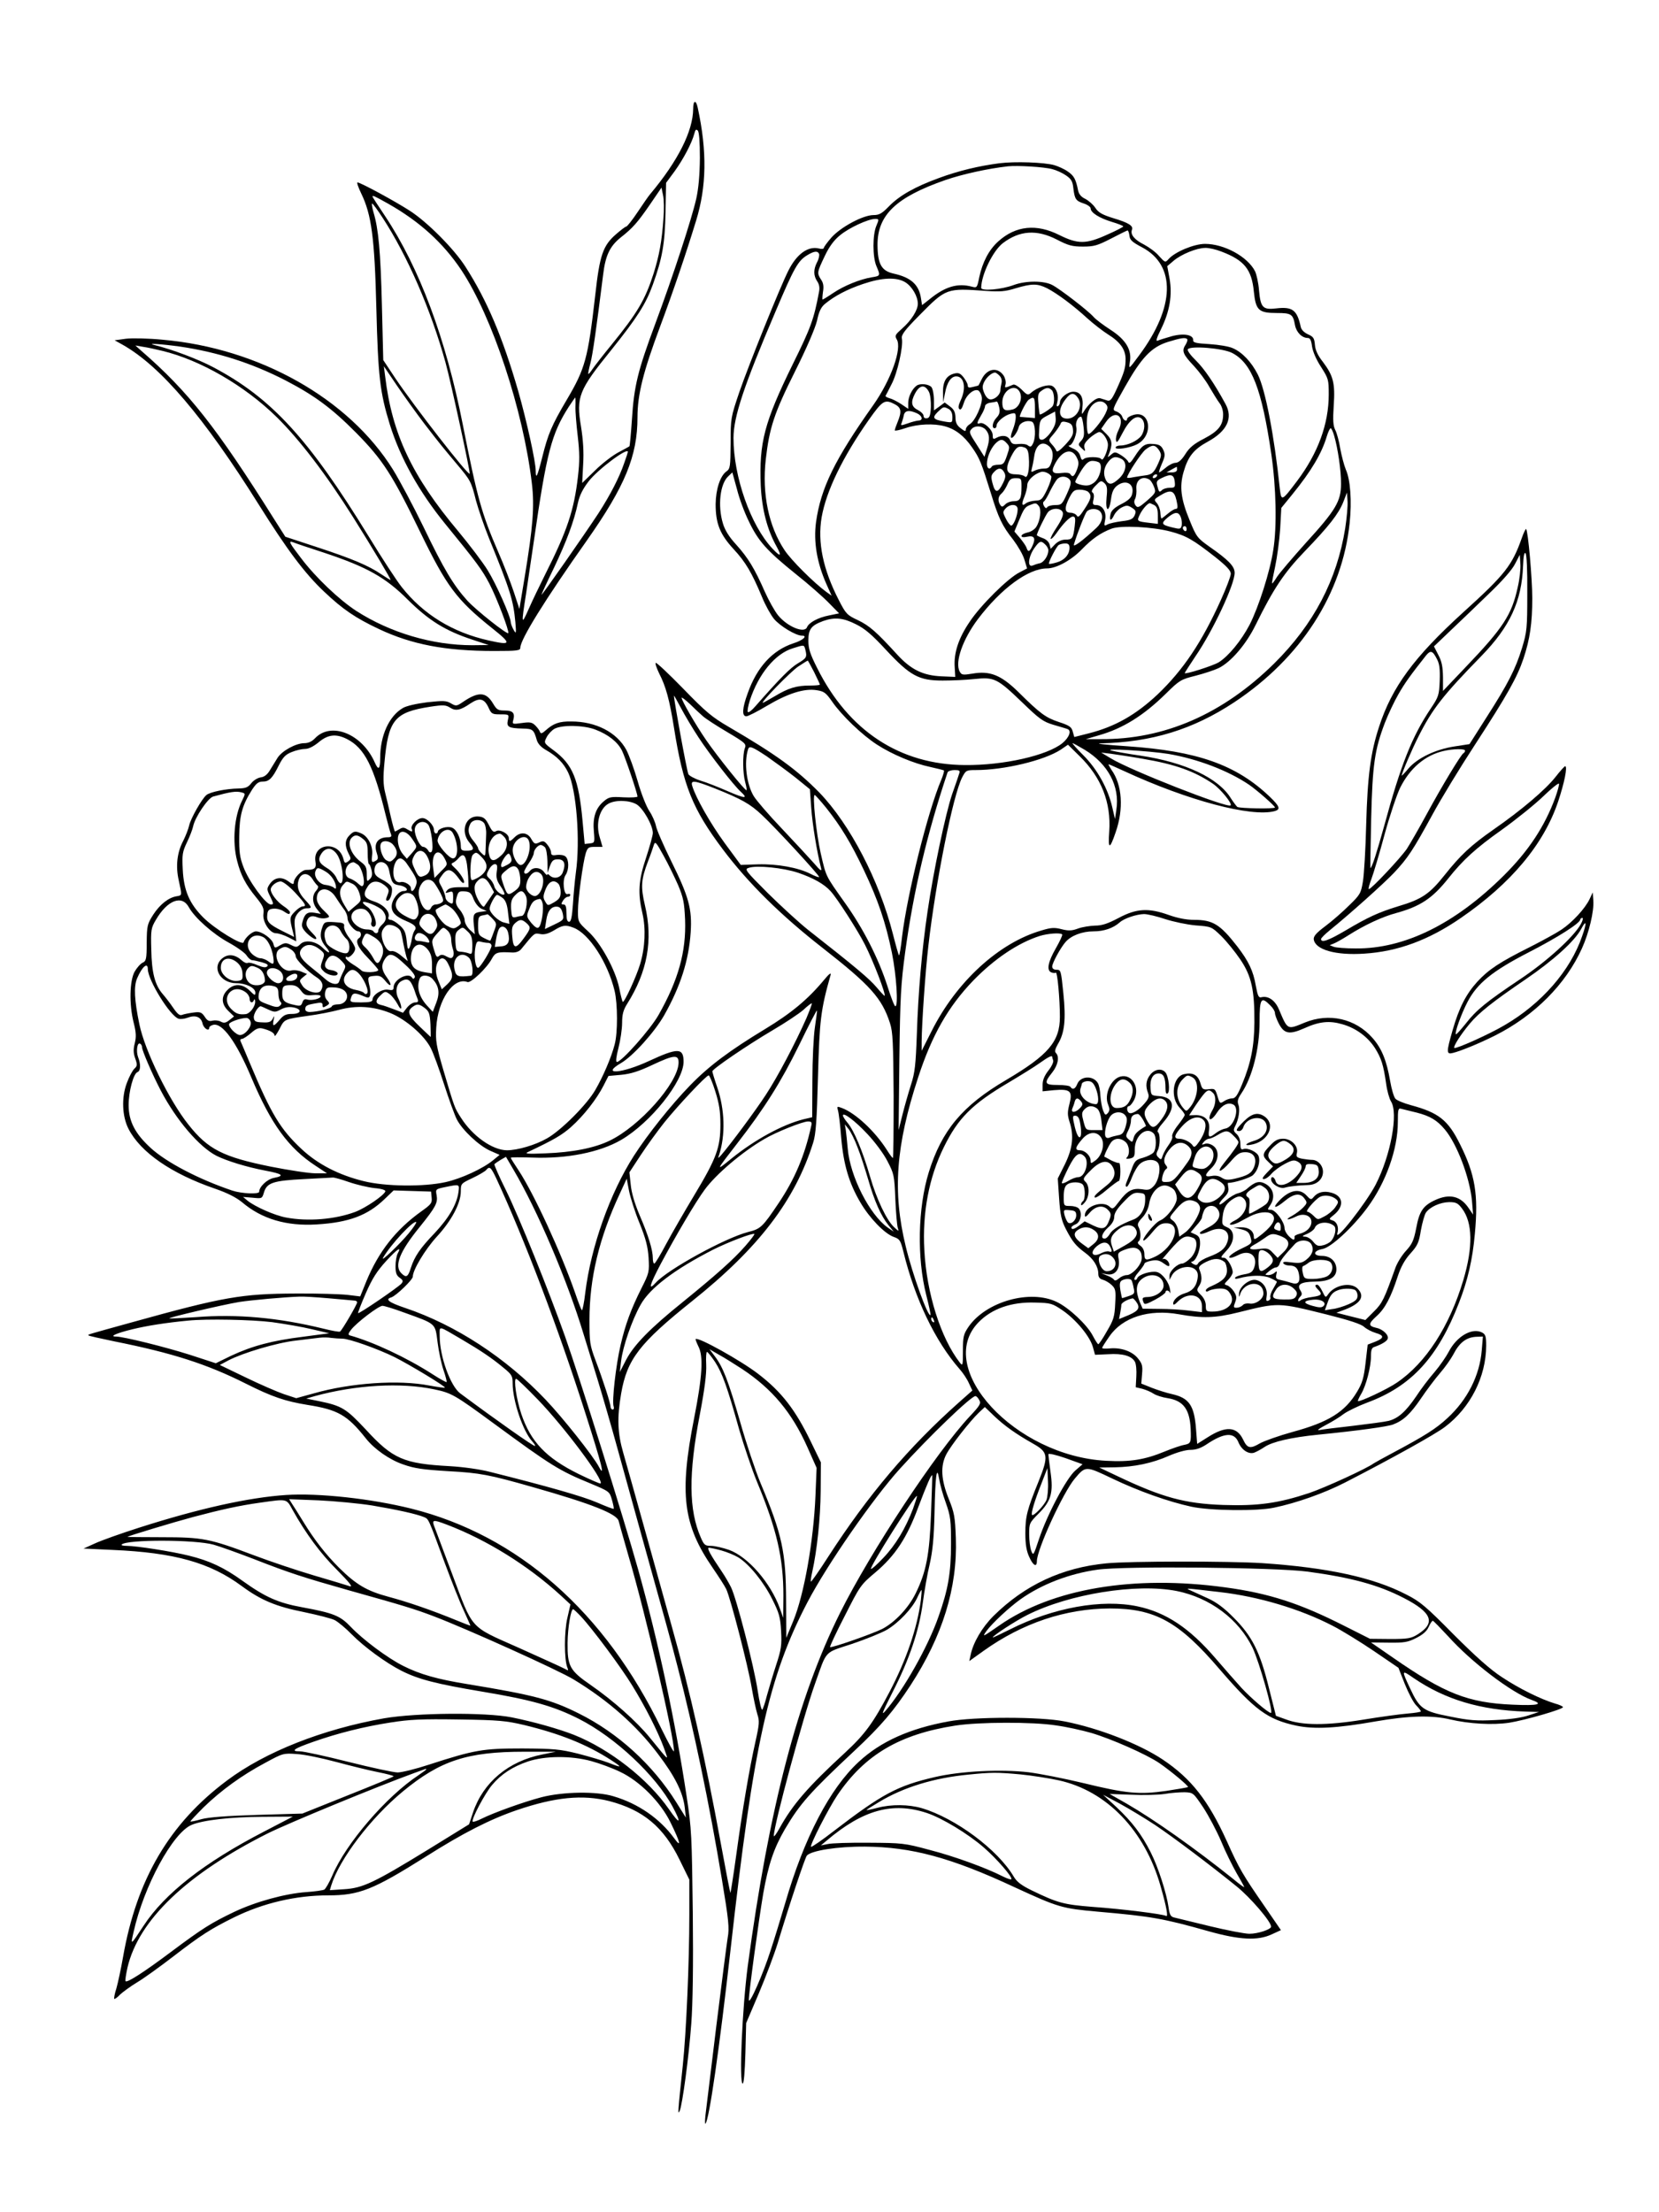 <?xml version="1.0" standalone="no"?>
<!DOCTYPE svg PUBLIC "-//W3C//DTD SVG 20010904//EN"
 "http://www.w3.org/TR/2001/REC-SVG-20010904/DTD/svg10.dtd">
<svg version="1.0" xmlns="http://www.w3.org/2000/svg"
 width="864pt" height="1152pt" viewBox="0 0 864 1152"
 preserveAspectRatio="xMidYMid meet">

<g transform="translate(0,1152) scale(0.1,-0.1)"
fill="#000000" stroke="none">
<path d="M3610 10953 c-1 -116 -79 -271 -224 -444 -8 -9 -37 -51 -65 -93 -28
-42 -55 -76 -60 -76 -4 0 -28 -18 -53 -40 -68 -59 -85 -109 -108 -317 -38
-331 -52 -382 -149 -546 -78 -132 -97 -178 -126 -294 -26 -104 -35 -123 -35
-75 0 48 -47 260 -91 415 -81 280 -162 472 -275 648 -60 94 -199 233 -289 291
-77 50 -258 148 -273 148 -5 0 4 -26 19 -57 54 -111 70 -232 79 -598 9 -357
19 -439 70 -605 54 -174 152 -350 287 -516 165 -202 194 -241 232 -314 38 -73
105 -249 98 -257 -8 -7 -168 120 -213 169 -73 81 -123 165 -228 383 -53 109
-125 244 -159 299 -230 370 -697 633 -1201 677 -72 7 -158 9 -190 5 l-59 -8
43 -24 c198 -112 424 -379 706 -829 149 -238 241 -361 343 -457 96 -91 162
-136 285 -194 170 -80 345 -114 599 -114 124 0 137 2 137 18 1 43 127 247 346
557 199 283 264 440 264 642 0 119 30 237 118 473 69 185 134 377 187 550 55
178 58 362 9 588 -9 44 -24 41 -24 -5z m35 -256 c-1 -90 -7 -158 -19 -212 -24
-106 -121 -403 -213 -650 -91 -245 -111 -324 -122 -500 -5 -75 -11 -138 -13
-139 -2 -2 -28 -16 -58 -32 -30 -16 -85 -58 -121 -94 l-67 -65 5 96 c4 66 0
127 -11 197 -26 155 -13 189 158 400 135 169 179 238 216 340 49 136 63 213
66 379 l3 151 45 61 c46 64 89 146 102 195 5 20 9 25 18 16 7 -7 11 -58 11
-143z m-190 -317 c-8 -117 -22 -191 -51 -284 -44 -137 -84 -205 -219 -371 -45
-55 -90 -113 -100 -128 -10 -15 -19 -26 -21 -24 -2 1 3 27 11 56 12 46 30 174
66 460 12 101 35 148 90 193 65 51 89 79 154 173 l60 88 8 -39 c5 -22 6 -77 2
-124z m-1433 79 c164 -93 286 -204 381 -346 161 -243 322 -729 367 -1111 14
-118 6 -224 -38 -490 l-27 -163 -29 88 c-16 48 -52 142 -81 208 -87 201 -109
280 -185 665 -88 447 -226 817 -406 1087 -35 52 -64 97 -64 99 0 8 9 4 82 -37z
m-30 -72 c131 -201 252 -480 328 -754 28 -101 131 -575 126 -580 -9 -9 -289
351 -387 497 l-63 95 -7 285 c-7 283 -18 399 -44 485 -7 25 -10 45 -7 45 4 0
28 -33 54 -73z m-1053 -672 c195 -29 373 -86 548 -176 152 -79 241 -145 368
-273 138 -140 188 -217 334 -518 137 -282 189 -351 371 -497 107 -85 105 -93
-16 -66 -187 42 -339 135 -452 278 -27 34 -104 152 -171 262 -314 512 -508
723 -811 883 -79 42 -215 93 -305 115 -47 11 32 6 134 -8z m-94 -22 c199 -48
429 -181 596 -345 119 -117 258 -299 399 -523 100 -159 199 -325 194 -325 -3
0 -25 14 -49 30 -65 44 -149 80 -335 141 l-164 54 -56 88 c-302 481 -449 668
-695 881 l-30 27 40 -7 c22 -3 67 -13 100 -21z m1364 -378 c84 -109 90 -116
172 -214 69 -82 73 -88 98 -188 12 -44 42 -132 67 -194 113 -277 127 -324 138
-439 5 -60 4 -63 -9 -40 -8 14 -14 31 -15 39 0 30 -76 200 -120 271 -25 41
-95 133 -154 204 -240 286 -344 506 -380 805 l-7 54 67 -99 c37 -54 101 -144
143 -199z m788 88 c-1 -27 5 -97 12 -156 10 -86 10 -130 1 -208 -20 -175 -56
-283 -170 -509 -29 -58 -68 -139 -86 -180 -39 -88 -40 -85 -14 80 10 69 28
190 40 270 67 466 92 561 183 703 17 26 32 47 33 47 1 0 2 -21 1 -47z m273
-236 c0 -2 -8 -28 -19 -58 -25 -74 -73 -167 -135 -263 -71 -108 -296 -431
-296 -423 0 3 29 66 65 140 66 139 104 240 125 339 9 40 26 73 56 112 49 63
204 178 204 153z m-1580 -526 c222 -74 318 -128 434 -244 110 -109 196 -162
336 -208 l85 -28 -85 -1 c-208 0 -428 65 -605 179 -89 58 -211 174 -286 273
-63 82 -69 94 -42 84 9 -4 82 -29 163 -55z"/>
<path d="M5206 10670 c-108 -14 -213 -39 -316 -77 -126 -46 -205 -91 -260
-147 -37 -38 -51 -46 -81 -46 -54 0 -170 -62 -219 -117 -22 -25 -40 -50 -40
-55 0 -4 -11 -6 -25 -2 -57 14 -116 -29 -159 -115 -42 -82 -207 -492 -255
-631 -45 -133 -46 -137 -46 -268 -1 -122 -2 -133 -22 -147 -32 -23 -55 -92
-56 -170 0 -101 22 -157 94 -235 62 -67 94 -121 148 -250 17 -42 45 -92 62
-113 31 -37 113 -87 145 -87 32 0 7 -24 -44 -40 -109 -36 -190 -124 -238 -260
-29 -79 -31 -120 -7 -120 9 0 58 25 108 55 108 64 193 91 257 81 40 -6 49 -13
82 -60 48 -70 156 -174 234 -224 79 -51 191 -98 277 -116 36 -8 68 -16 71 -18
2 -3 -4 -25 -14 -49 -70 -164 -177 -594 -204 -816 -6 -57 -14 -101 -16 -98 -3
3 -17 53 -32 112 -71 278 -223 570 -383 736 -117 119 -225 198 -472 342 -86
50 -120 78 -237 199 -75 77 -140 138 -143 134 -4 -3 5 -28 18 -55 35 -68 54
-138 77 -282 48 -304 97 -425 256 -636 131 -174 301 -342 519 -512 248 -194
308 -261 350 -391 15 -46 17 -101 19 -378 0 -178 -1 -324 -4 -324 -3 0 -17 19
-32 43 -62 97 -162 190 -233 217 -26 10 -27 9 -21 -12 4 -13 12 -77 17 -143
12 -140 41 -237 100 -337 48 -82 126 -162 173 -179 32 -11 36 -18 51 -78 60
-245 165 -465 293 -611 17 -19 39 -52 48 -73 l18 -38 -70 -62 c-262 -233 -472
-481 -679 -801 -48 -75 -90 -135 -92 -132 -2 2 1 24 7 50 25 112 43 282 44
421 l1 150 -52 107 c-80 166 -153 261 -275 354 -88 68 -312 193 -325 181 -2
-2 5 -19 14 -38 27 -51 21 -156 -22 -374 -78 -395 -58 -555 97 -780 30 -44 62
-93 70 -110 21 -42 114 -400 133 -515 9 -52 22 -113 29 -136 12 -36 11 -51
-10 -145 -30 -133 -66 -342 -100 -591 -15 -109 -29 -196 -30 -195 -2 2 -24
115 -49 252 -83 452 -159 790 -259 1145 -13 47 -69 247 -124 445 -55 198 -112
400 -126 449 -30 103 -33 183 -11 310 31 178 95 261 370 481 347 277 536 525
630 825 14 44 19 114 25 345 8 292 14 346 66 529 3 13 -9 4 -32 -24 -86 -104
-173 -176 -310 -259 -185 -112 -292 -192 -390 -293 -99 -102 -221 -255 -293
-367 -124 -194 -223 -471 -253 -713 -6 -54 -15 -95 -18 -91 -4 5 -19 44 -34
88 -74 213 -216 520 -295 640 -22 33 -41 63 -41 66 0 3 50 3 112 1 179 -7 351
27 463 92 154 90 325 305 325 407 0 73 -29 74 -180 4 -142 -66 -254 -74 -146
-11 62 36 174 160 225 249 85 151 128 285 138 432 8 122 -10 186 -101 370 -41
83 -77 166 -80 185 -4 19 -19 54 -34 76 -16 24 -43 92 -61 156 -18 63 -45 136
-59 163 -50 92 -159 148 -287 148 -62 1 -93 -10 -134 -47 -18 -16 -25 -18 -29
-7 -2 7 -13 22 -24 33 -17 17 -28 19 -70 13 -49 -7 -51 -6 -45 15 10 37 -2 50
-44 50 -35 0 -42 4 -61 36 -36 61 -75 64 -155 10 -35 -24 -38 -24 -64 -9 -25
15 -40 15 -124 6 -56 -7 -109 -19 -127 -30 -72 -42 -118 -144 -118 -260 0 -59
-9 -67 -28 -24 -66 150 -228 215 -312 126 -15 -16 -34 -25 -55 -25 -44 0 -117
-40 -140 -77 -11 -18 -29 -47 -40 -65 -13 -22 -29 -34 -47 -36 -15 -2 -37 -15
-49 -30 -17 -22 -29 -27 -67 -28 -64 -1 -148 -18 -167 -34 -24 -20 -82 -122
-90 -159 -4 -18 -18 -54 -31 -80 -32 -60 -40 -132 -23 -206 17 -79 18 -77 -10
-82 -42 -6 -88 -42 -123 -96 -31 -49 -33 -57 -34 -146 0 -85 -3 -96 -21 -104
-11 -5 -30 -26 -42 -47 -26 -47 -29 -170 -5 -265 13 -51 14 -74 6 -107 -8 -31
-8 -51 2 -79 12 -34 11 -40 -4 -54 -10 -9 -28 -43 -40 -76 -28 -75 -24 -172 9
-237 63 -123 224 -234 451 -312 64 -22 109 -45 140 -70 103 -88 233 -126 390
-116 167 10 265 47 353 132 l47 45 98 -3 97 -3 3 -32 c3 -28 -3 -35 -55 -72
-131 -94 -221 -208 -285 -363 l-32 -79 -66 8 c-36 4 -157 8 -270 7 -280 -1
-375 -17 -850 -149 -238 -66 -234 -64 -229 -69 2 -3 63 -16 134 -31 305 -61
484 -119 685 -220 137 -69 205 -92 322 -111 158 -25 207 -53 303 -174 44 -56
124 -112 195 -136 59 -21 104 -27 234 -35 166 -9 213 -18 441 -83 310 -88 439
-140 447 -177 3 -13 27 -96 52 -184 88 -298 238 -943 236 -1014 -1 -9 -29 43
-64 114 -295 611 -748 1010 -1304 1149 -209 52 -482 82 -652 71 -195 -13 -452
-70 -765 -170 -94 -30 -198 -67 -230 -82 l-60 -27 150 -7 c324 -14 509 -66
675 -189 99 -73 178 -106 324 -135 71 -15 143 -33 160 -42 17 -9 57 -42 88
-74 64 -65 176 -147 258 -189 89 -45 181 -69 427 -110 251 -42 368 -75 498
-141 189 -96 401 -295 489 -459 47 -88 37 -94 -19 -13 -109 158 -310 315 -496
389 -82 32 -210 68 -324 91 -138 27 -496 24 -665 -5 -320 -57 -618 -174 -818
-324 -300 -224 -470 -514 -541 -918 -11 -63 -27 -137 -35 -165 -9 -27 -13 -51
-11 -54 3 -2 17 8 31 23 15 14 55 43 88 63 34 20 117 80 186 133 148 114 197
145 318 205 152 75 323 115 491 115 162 0 234 29 506 200 197 125 337 196 477
244 200 68 342 82 481 47 176 -46 283 -134 367 -307 l50 -102 0 -183 c0 -249
-16 -613 -34 -784 -26 -245 -27 -262 -16 -237 14 34 47 276 60 452 8 100 11
307 8 580 -5 399 -6 436 -32 605 -60 398 -148 808 -252 1180 -79 281 -304 997
-381 1215 -86 242 -237 617 -308 762 -36 72 -63 134 -60 136 3 3 17 13 32 22
l28 16 38 -65 c127 -215 283 -582 367 -861 13 -41 45 -145 71 -230 26 -85 73
-247 104 -360 31 -113 88 -317 126 -455 131 -470 148 -530 188 -685 83 -320
165 -710 231 -1109 35 -210 39 -252 30 -300 -5 -31 -32 -240 -60 -466 -27
-226 -53 -432 -56 -460 -3 -27 -3 -47 0 -44 19 18 72 385 131 909 119 1064
198 1420 401 1808 101 193 339 537 481 694 150 166 370 378 393 378 5 0 14 -9
20 -21 10 -17 4 -28 -49 -84 -176 -188 -515 -702 -676 -1024 -220 -441 -370
-1015 -481 -1841 -28 -213 -46 -610 -26 -610 6 0 11 59 14 158 l4 157 66 155
c36 85 80 202 98 260 60 199 142 445 152 457 22 26 159 48 303 47 242 -2 448
-57 780 -212 228 -105 245 -110 434 -127 276 -24 339 -35 576 -102 161 -45
255 -50 328 -16 l48 22 -83 121 c-116 168 -134 198 -199 343 -96 211 -185 325
-333 424 -121 81 -333 164 -512 199 -126 25 -470 25 -604 0 -203 -37 -354
-105 -467 -210 -151 -139 -285 -396 -383 -734 -22 -75 -56 -186 -76 -247 -39
-123 -113 -291 -114 -259 0 37 50 406 75 554 27 152 55 235 113 335 78 132
129 190 362 408 139 130 204 207 292 341 167 257 245 508 236 766 -4 112 -8
133 -37 205 -40 99 -44 171 -13 231 24 47 124 174 170 218 l31 29 50 -48 c54
-51 112 -92 202 -143 78 -44 81 -64 28 -196 -60 -148 -69 -182 -69 -271 0 -57
6 -92 20 -122 20 -46 40 -56 40 -23 0 61 137 359 198 431 56 66 56 66 194 0
138 -66 293 -121 413 -147 97 -21 342 -24 430 -5 116 24 261 75 370 131 245
126 470 251 521 290 132 100 213 260 214 422 0 48 -3 59 -21 69 -52 27 -132
-19 -174 -100 -13 -25 -46 -73 -74 -106 -29 -33 -72 -90 -96 -127 -54 -79 -93
-114 -143 -127 -20 -5 -104 -16 -187 -26 -82 -9 -161 -19 -175 -22 -14 -2 2 9
34 26 33 17 75 43 94 58 19 14 74 41 122 59 230 85 368 235 478 519 46 118 71
225 83 360 19 204 2 309 -78 468 -62 125 -111 163 -255 202 -37 10 -74 25 -81
34 -8 9 -20 50 -27 91 -18 106 -44 171 -92 225 -89 101 -226 132 -353 80 -92
-38 -88 -40 -134 68 -20 48 -56 73 -92 64 -14 -4 -19 7 -29 61 -13 76 -37 126
-95 202 -91 117 -128 140 -227 140 -39 0 -85 9 -130 25 -106 38 -168 35 -262
-15 -57 -30 -87 -40 -123 -40 -26 -1 -66 -7 -88 -15 -32 -12 -49 -13 -85 -4
-38 10 -56 9 -105 -6 -223 -64 -445 -268 -574 -526 l-51 -101 0 49 c1 97 19
362 35 498 38 332 128 784 176 877 19 36 21 38 70 38 149 0 357 50 443 106
l38 26 60 -59 c114 -111 165 -242 155 -392 -7 -95 2 -97 33 -6 43 123 35 248
-22 327 -10 16 -17 28 -14 28 2 0 39 -16 82 -36 331 -153 660 -240 782 -208
33 9 27 25 -25 75 -175 167 -377 238 -743 263 -107 7 -170 14 -139 15 267 6
482 72 697 214 347 230 563 565 601 934 12 113 4 225 -20 278 -9 22 -22 71
-29 109 -6 38 -18 82 -26 97 -11 22 -13 50 -8 127 8 116 -2 155 -56 227 -27
34 -40 62 -42 90 -3 34 -8 42 -36 54 -21 10 -35 24 -38 40 -19 87 -43 105
-128 95 -69 -8 -81 4 -89 94 -3 39 -13 84 -21 100 -39 76 -161 142 -260 142
-57 0 -156 -41 -190 -79 -17 -19 -18 -19 -49 15 -16 20 -52 46 -78 60 -50 25
-73 52 -64 77 9 21 -17 37 -97 61 -58 18 -77 29 -93 53 -11 17 -35 38 -52 47
-22 10 -34 25 -38 43 -12 61 -22 78 -54 100 -18 13 -50 27 -70 33 -53 15 -206
20 -285 10z m275 -31 c20 -5 51 -19 70 -32 28 -19 35 -31 39 -67 7 -58 13 -66
55 -80 19 -6 35 -18 35 -25 0 -22 44 -50 109 -70 34 -10 61 -21 61 -24 0 -3
-38 -23 -84 -43 -110 -50 -152 -50 -249 -2 -119 60 -227 49 -318 -33 -49 -44
-82 -108 -99 -186 -11 -55 -12 -57 -38 -50 -74 20 -139 1 -218 -63 l-42 -33
-6 38 c-11 69 -52 106 -141 126 -64 14 -84 49 -85 148 -1 157 96 250 355 340
88 30 218 59 325 71 49 5 188 -3 231 -15z m-917 -295 c-20 -47 -20 -161 0
-209 22 -51 21 -52 -24 -59 -61 -10 -145 -44 -201 -82 -28 -19 -53 -34 -55
-34 -2 0 -1 18 2 40 5 28 2 47 -10 64 -22 34 -21 38 19 122 24 51 49 84 80
109 47 39 145 84 182 85 21 0 22 -1 7 -36z m1318 -51 c2 -23 15 -34 66 -61
177 -94 172 -311 -15 -562 -54 -73 -55 -74 -49 -37 12 64 -20 118 -101 170
-37 24 -77 54 -88 67 -28 32 -173 144 -215 166 -44 23 -137 23 -200 0 -64 -24
-170 -33 -170 -15 1 69 61 193 113 233 87 66 176 72 280 19 61 -32 82 -37 137
-37 57 0 75 5 145 41 44 23 83 42 87 43 4 0 8 -12 10 -27z m479 -83 c119 -45
158 -93 169 -209 10 -97 25 -111 120 -111 75 0 84 -6 94 -62 7 -38 36 -68 67
-68 12 0 18 -12 22 -44 4 -27 22 -69 47 -107 38 -60 40 -65 40 -143 0 -154
-56 -306 -165 -451 -80 -106 -82 -107 -90 -38 -29 277 -75 513 -114 592 -34
67 -82 117 -131 138 -19 9 -74 18 -121 21 -70 4 -86 8 -85 20 2 29 -49 38
-112 21 -31 -9 -64 -19 -73 -23 -11 -5 -6 13 18 61 45 92 59 177 44 262 l-12
65 33 28 c40 34 121 67 165 67 18 1 56 -8 84 -19z m-2095 -13 c2 -7 -2 -27
-11 -43 -19 -37 -19 -69 1 -99 11 -16 14 -35 9 -57 -26 -140 -43 -186 -136
-374 -149 -304 -176 -409 -167 -633 6 -123 33 -229 83 -318 28 -51 20 -55 -22
-10 -114 121 -203 375 -203 576 0 110 54 272 219 659 97 229 117 264 165 293
36 22 55 24 62 6z m449 -147 c35 -22 65 -73 65 -112 0 -33 -34 -87 -82 -129
-36 -32 -39 -37 -28 -56 29 -46 -29 -210 -121 -341 -202 -285 -274 -433 -299
-610 -14 -102 4 -212 55 -326 l26 -58 -28 20 c-63 46 -183 165 -217 217 -83
124 -118 294 -98 472 19 166 44 242 152 458 62 124 105 225 115 265 10 48 21
71 42 88 50 41 114 75 197 103 100 34 175 37 221 9z m738 -31 c54 -28 137 -90
209 -156 32 -29 81 -67 108 -84 63 -39 91 -78 92 -127 0 -48 -6 -69 -45 -155
-25 -55 -34 -67 -49 -63 -10 3 -27 9 -38 12 -20 6 -61 -28 -87 -71 -9 -17 -10
-13 -6 21 7 55 -9 84 -47 84 -30 0 -70 -32 -70 -56 0 -7 -5 -16 -10 -19 -7 -4
-9 2 -4 19 9 36 -2 73 -26 86 -21 11 -79 -7 -111 -36 -15 -13 -20 -12 -48 17
-17 17 -37 29 -44 26 -46 -19 -46 -19 -40 2 3 12 -2 32 -10 45 -31 46 -85 38
-113 -16 -9 -18 -17 -34 -18 -35 0 -1 -13 -4 -29 -8 -20 -5 -27 -4 -27 8 0 8
-10 26 -21 41 -17 22 -27 26 -48 21 -42 -10 -61 -41 -60 -99 l1 -51 10 50 c10
54 31 85 58 85 42 0 53 -62 23 -125 -11 -24 -14 -38 -7 -45 7 -7 14 2 23 30
12 42 51 76 75 67 7 -3 16 -18 19 -34 7 -34 -35 -128 -64 -143 -10 -6 -19 -18
-19 -26 0 -12 -5 -11 -27 6 -20 15 -27 30 -27 57 -1 27 -8 41 -28 56 l-28 21
-28 -21 -28 -20 0 52 c0 29 -6 60 -13 69 -14 16 -58 21 -77 8 -23 -16 -44 -58
-44 -89 l0 -32 -37 25 c-20 13 -47 27 -60 30 -13 4 -23 9 -21 13 2 3 16 30 31
60 30 56 62 197 54 238 -4 19 13 42 92 122 138 140 140 141 346 126 74 -5 101
-3 155 14 85 25 112 25 163 0z m730 -265 c3 -4 -1 -17 -9 -30 -21 -31 -13 -50
44 -110 26 -28 63 -77 81 -110 19 -32 42 -70 52 -83 11 -13 19 -39 19 -58 0
-57 -23 -87 -99 -127 -53 -27 -77 -47 -98 -81 -19 -30 -35 -44 -50 -45 -12 0
-35 -11 -51 -25 -17 -14 -32 -25 -35 -25 -3 0 3 20 14 45 17 39 18 49 7 73
-10 21 -21 28 -51 30 -44 4 -60 -7 -98 -66 -19 -30 -28 -38 -33 -27 -3 8 -20
24 -38 35 -30 18 -33 18 -52 2 -19 -16 -19 -16 -11 3 20 50 18 74 -11 103
l-29 29 25 36 c47 68 103 31 65 -43 -9 -17 -15 -41 -13 -53 3 -17 10 -9 34 38
35 68 72 97 98 76 21 -17 20 -60 0 -90 -19 -26 -71 -51 -109 -51 -14 0 -25 -5
-25 -11 0 -13 74 -2 111 17 90 46 70 184 -22 152 -16 -5 -29 -14 -29 -19 0
-17 -19 -9 -25 10 -3 11 -17 23 -30 28 -24 8 -24 8 43 127 86 153 138 208 223
235 68 21 92 25 102 15z m234 -72 c102 -53 154 -186 204 -527 25 -172 30 -378
10 -500 -17 -112 -76 -296 -123 -388 -44 -84 -110 -164 -161 -196 -30 -18
-177 -65 -177 -56 0 2 25 41 55 86 92 134 205 375 205 436 0 34 -32 67 -131
136 -63 45 -68 50 -104 139 -45 109 -53 174 -31 250 23 81 53 118 126 158 101
55 133 123 92 197 -57 105 -111 184 -154 226 -27 26 -46 52 -42 58 12 20 183
6 231 -19z m-1212 -118 c10 -10 14 -25 11 -38 -3 -12 -6 -29 -6 -38 0 -22 -27
-48 -51 -48 -12 0 -24 12 -33 33 -11 27 -11 36 0 59 13 25 39 47 56 48 4 0 14
-7 23 -16z m-367 -85 c7 -13 11 -49 10 -79 -2 -43 -7 -56 -20 -58 -11 -2 -18
3 -18 12 0 9 -13 22 -30 31 -34 17 -38 41 -15 85 24 46 52 50 73 9z m472 1
c18 -33 -1 -82 -35 -92 -43 -11 -55 -3 -55 37 0 61 65 101 90 55z m168 8 c13
-13 16 -67 4 -83 -9 -13 -63 -48 -67 -43 -1 2 -5 27 -7 56 -4 45 -2 55 16 67
25 18 38 19 54 3z m136 -40 c29 -42 -5 -108 -56 -108 -47 0 -50 49 -7 103 25
33 43 34 63 5z m-224 -51 l0 -54 -37 3 c-21 2 -39 3 -41 3 -7 2 31 78 45 89
28 20 33 14 33 -41z m-730 18 c34 -18 37 -38 15 -92 -8 -19 -15 -39 -15 -44 0
-4 25 1 57 12 61 21 147 25 204 9 55 -15 100 -50 141 -109 40 -57 49 -80 99
-241 39 -127 58 -168 116 -241 24 -32 51 -78 58 -103 l14 -46 -40 -21 c-60
-30 -203 -172 -259 -257 -58 -85 -83 -162 -78 -235 l3 -52 -70 3 c-98 4 -161
35 -233 114 -107 117 -144 150 -205 179 -56 26 -62 33 -98 103 -83 161 -112
302 -90 432 24 137 109 313 246 508 72 102 83 108 135 81z m544 -17 c5 -24 1
-37 -14 -53 -21 -22 -27 -55 -10 -55 6 0 10 6 10 13 0 20 41 54 73 62 24 6 27
5 27 -19 0 -15 -7 -43 -15 -63 -8 -20 -13 -39 -9 -42 7 -8 33 28 40 56 6 23
42 37 68 27 19 -7 22 -84 5 -115 -8 -16 -13 -18 -25 -9 -7 7 -29 10 -48 8 -29
-3 -37 0 -45 19 -11 25 -40 30 -72 13 -16 -9 -19 -7 -19 14 0 28 -46 70 -67
62 -18 -7 -16 3 7 42 11 18 20 39 20 47 0 7 12 16 28 18 15 2 30 5 33 6 4 0 9
-13 13 -31z m556 17 c11 -13 10 -22 -3 -49 -18 -38 -74 -106 -88 -106 -5 0 -9
25 -9 56 0 40 6 64 21 85 23 32 59 38 79 14z m-819 -25 c12 -7 19 -21 19 -41
0 -31 0 -31 -42 -24 -58 10 -65 19 -35 49 30 29 31 30 58 16z m-166 -22 c29
-13 34 -38 8 -38 -10 -1 -35 -7 -56 -15 -35 -12 -38 -12 -31 3 3 10 9 27 11
40 6 25 28 28 68 10z m698 -98 c-15 -22 -36 -40 -46 -40 -16 0 -18 7 -15 52 3
50 5 54 43 74 l40 21 3 -34 c2 -24 -5 -44 -25 -73z m170 28 c5 -42 3 -56 -12
-73 -17 -19 -17 -21 2 -39 20 -19 20 -19 15 2 -5 16 3 29 28 52 19 16 41 30
49 30 18 0 45 -39 45 -66 0 -32 -26 -89 -34 -75 -9 14 -79 14 -93 0 -7 -7 -12
-3 -17 16 -4 17 -18 31 -39 40 -18 8 -26 14 -19 15 19 0 45 68 37 97 -5 23 8
53 25 53 4 0 10 -23 13 -52z m-55 -16 c3 -25 -5 -40 -40 -78 -27 -29 -44 -41
-46 -32 -3 7 -13 23 -24 34 -19 22 -19 22 10 55 16 19 31 42 35 51 4 13 12 15
34 9 22 -6 29 -14 31 -39z m-455 1 c21 -24 23 -50 7 -100 l-13 -42 -38 60
c-43 66 -44 70 -27 87 17 17 52 15 71 -5z m1815 -31 c19 -64 37 -184 36 -252
0 -90 -27 -136 -184 -308 -70 -78 -138 -158 -150 -177 -12 -20 -24 -35 -25
-33 -2 2 6 41 16 88 10 47 22 135 26 195 l6 110 57 70 c100 123 154 215 180
303 7 23 16 42 20 42 4 0 12 -17 18 -38z m-1705 -40 c16 -17 16 -22 1 -65 -14
-41 -19 -47 -44 -47 -16 0 -32 -4 -35 -10 -11 -18 -25 -10 -25 14 0 34 18 77
42 104 26 27 40 28 61 4z m213 -10 c25 -16 33 -47 21 -85 -10 -31 -16 -37 -40
-37 -16 0 -37 -5 -49 -11 -17 -9 -19 -8 -15 8 3 10 9 39 13 66 7 56 37 81 70
59z m-98 -63 c5 -62 -6 -115 -21 -100 -6 6 -28 11 -48 11 -49 0 -56 27 -24 91
26 51 39 60 70 49 15 -5 21 -18 23 -51z m678 37 c14 -23 14 -28 -4 -69 -22
-49 -33 -59 -71 -63 -14 -2 -41 -6 -58 -9 -18 -4 -33 -5 -33 -2 0 17 74 129
96 146 35 27 50 26 70 -3z m-428 -39 c11 -22 11 -34 1 -62 -14 -36 -23 -43
-35 -24 -4 7 -22 9 -45 6 -46 -6 -56 5 -38 41 37 76 91 94 117 39z m233 -7
c31 -17 25 -66 -12 -101 -36 -34 -54 -36 -69 -10 -16 31 -12 66 11 95 22 28
39 32 70 16z m-115 -20 c18 -18 1 -81 -28 -103 -20 -15 -35 -18 -62 -13 -20 4
-36 11 -36 17 0 6 15 32 32 60 25 38 39 49 58 49 14 0 31 -5 36 -10z m404 -35
c0 -10 -10 -15 -27 -15 l-28 0 25 14 c14 8 26 14 28 15 1 1 2 -6 2 -14z m-900
-15 c9 -16 7 -29 -7 -57 -25 -51 -40 -52 -53 -3 -10 36 -9 45 6 61 22 25 41
24 54 -1z m245 -20 c3 -5 -6 -36 -21 -68 -26 -53 -31 -58 -61 -59 -19 -1 -40
-7 -49 -13 -22 -19 -26 -7 -9 33 8 20 15 47 15 61 0 23 33 56 70 68 16 6 45
-6 55 -22z m-1575 -235 c49 -103 94 -153 243 -273 67 -53 145 -122 174 -152
l53 -54 -53 -11 c-57 -11 -104 -37 -114 -61 -13 -34 -102 2 -151 62 -17 21
-48 76 -69 123 -53 120 -86 175 -149 245 -37 40 -59 76 -69 110 -28 92 -15
207 28 246 l21 20 24 -87 c12 -49 40 -124 62 -168z m2125 235 c-3 -5 -11 -10
-16 -10 -6 0 -7 5 -4 10 3 6 11 10 16 10 6 0 7 -4 4 -10z m93 -28 c3 -29 1
-32 -25 -32 -16 0 -34 -5 -41 -12 -14 -14 -17 -11 -25 23 -6 22 -2 28 26 41
45 22 61 17 65 -20z m-545 7 c7 -11 2 -31 -17 -72 -24 -53 -28 -57 -60 -57
-19 0 -38 -5 -42 -11 -4 -8 -10 -6 -17 6 -6 11 -6 20 0 24 5 3 20 28 32 54 13
26 30 55 38 63 19 18 52 15 66 -7z m-253 -33 c0 -62 -7 -76 -40 -76 -16 0 -36
-7 -45 -17 -14 -14 -18 -14 -26 -2 -14 22 -11 45 8 60 9 8 22 29 30 47 11 26
19 32 43 32 29 0 30 -2 30 -44z m667 36 c6 -4 17 -21 23 -37 11 -29 9 -32 -36
-72 -43 -37 -49 -39 -60 -25 -8 12 -9 22 -2 35 5 10 8 34 6 53 -3 45 32 69 69
46z m-224 -93 c-7 -74 13 -82 23 -9 5 38 13 56 32 71 46 35 92 9 78 -44 -4
-19 -21 -34 -56 -52 -34 -17 -52 -33 -56 -51 -9 -36 2 -41 18 -7 7 15 26 34
41 41 24 12 31 11 52 -2 21 -14 23 -19 14 -40 -9 -19 -21 -25 -66 -30 -30 -4
-64 -11 -75 -17 -18 -10 -19 -8 -12 26 7 41 -15 75 -48 75 -16 0 -19 5 -13 29
4 18 2 32 -5 36 -8 5 -3 17 16 36 26 27 29 28 46 13 14 -14 16 -26 11 -75z
m-95 29 c19 -19 15 -36 -20 -89 -25 -39 -34 -46 -40 -34 -5 8 -20 15 -33 15
-31 0 -33 25 -5 80 18 34 25 40 53 40 18 0 38 -5 45 -12z m459 -43 c8 -35 7
-45 -3 -45 -7 0 -26 -11 -42 -25 -17 -14 -31 -25 -33 -25 -2 0 -5 14 -6 31 -1
18 -10 40 -19 50 -15 17 -14 19 17 38 55 34 74 28 86 -24z m879 -145 c-43
-270 -164 -501 -370 -705 -268 -264 -573 -397 -906 -394 l-75 0 68 20 c124 35
232 102 348 216 72 71 79 75 155 94 43 11 98 29 121 40 63 31 142 122 192 224
93 189 149 273 255 383 129 134 177 196 202 258 l19 49 3 -44 c2 -24 -4 -88
-12 -141z m-1596 115 c15 -18 8 -77 -14 -110 -8 -12 -28 -25 -45 -28 -17 -4
-31 -11 -31 -18 0 -7 11 -8 29 -4 37 8 46 -7 29 -45 -15 -34 -24 -38 -32 -12
-3 9 -19 32 -34 50 l-29 34 21 51 c28 68 34 77 60 87 30 12 32 12 46 -5z m601
5 c14 -8 19 -21 19 -54 l0 -44 -42 5 c-68 8 -69 8 -51 45 14 28 39 56 51 58 2
0 12 -5 23 -10z m-711 -22 c0 -33 -23 -89 -35 -85 -5 2 -18 18 -27 37 -16 31
-16 35 -1 52 24 26 63 24 63 -4z m235 -17 c4 -13 -6 -38 -31 -76 -20 -30 -35
-58 -32 -61 3 -3 16 10 29 28 35 51 71 88 87 88 12 0 14 -10 9 -50 -8 -64 -12
-70 -48 -70 -18 0 -39 -9 -54 -24 l-23 -24 -6 23 c-4 14 -18 27 -36 33 -16 6
-30 13 -30 15 0 12 45 104 58 120 21 24 69 23 77 -2z m193 7 c21 -21 13 -58
-17 -86 -75 -70 -124 -106 -118 -87 19 63 57 158 67 171 15 17 52 18 68 2z
m422 -32 c5 -13 6 -33 4 -44 -5 -18 -10 -18 -47 -9 -59 14 -62 21 -27 51 39
32 58 33 70 2z m-54 -74 c83 -22 118 -43 232 -132 59 -47 82 -71 82 -88 0 -12
-23 -73 -51 -135 -100 -222 -197 -366 -330 -493 -113 -106 -221 -168 -359
-203 l-75 -19 -8 28 c-6 24 -17 32 -72 50 -69 23 -97 43 -213 158 -89 87 -147
110 -238 94 -50 -8 -56 -7 -66 11 -26 49 16 168 95 273 121 160 263 264 360
264 49 0 127 43 181 99 54 56 98 86 155 108 48 18 213 10 307 -15z m84 12 c0
-8 -4 -12 -10 -9 -5 3 -10 10 -10 16 0 5 5 9 10 9 6 0 10 -7 10 -16z m-736
-80 c9 -8 16 -22 16 -29 0 -28 -23 -63 -44 -68 -11 -2 -29 -8 -38 -12 -28 -11
-23 43 7 88 29 41 36 44 59 21z m126 -17 c0 -35 -27 -65 -67 -76 -20 -6 -38
-9 -40 -7 -5 5 39 91 51 98 6 4 21 8 34 8 16 0 22 -6 22 -23z m-1112 -398 c47
-23 84 -55 157 -134 125 -134 170 -159 294 -159 47 0 122 3 166 8 104 11 119
3 250 -123 88 -85 107 -99 160 -115 33 -10 66 -19 73 -22 24 -7 12 -43 -25
-74 -79 -64 -306 -116 -508 -114 -338 2 -606 178 -769 505 -37 73 -46 101 -46
143 0 60 15 79 77 102 60 21 104 17 171 -17z m-264 -131 c10 -40 7 -45 -38
-72 -39 -23 -92 -76 -223 -225 -17 -20 -34 -33 -38 -29 -4 4 1 31 10 60 45
138 132 244 224 272 60 19 58 19 65 -6z m46 -118 c16 -33 30 -62 30 -65 0 -3
-24 -5 -52 -5 -70 0 -112 -13 -182 -55 -32 -19 -61 -35 -63 -35 -14 0 145 163
184 189 26 17 48 31 50 31 1 0 16 -27 33 -60z m-602 -340 c56 -86 183 -250
221 -284 39 -36 21 -35 -67 3 -48 21 -113 47 -144 56 -31 10 -60 26 -63 34 -9
22 -75 384 -75 408 0 3 16 -25 36 -63 20 -38 61 -107 92 -154z m22 111 c14
-13 71 -50 127 -83 96 -57 101 -62 92 -85 -12 -33 -11 -129 2 -176 6 -22 9
-40 7 -42 -6 -6 -155 180 -211 262 -55 80 -127 205 -127 219 0 5 19 -10 43
-32 23 -23 53 -51 67 -63z m-1117 47 c16 -36 20 -38 63 -38 45 0 46 0 39 -30
-8 -36 4 -42 77 -44 53 -1 58 -5 74 -61 6 -19 23 -37 48 -51 56 -32 91 -67
115 -117 43 -89 64 -354 40 -522 -5 -38 -12 -112 -15 -162 -5 -70 -10 -93 -20
-93 -10 0 -14 13 -14 45 0 33 -4 45 -15 45 -13 0 -13 3 -3 20 7 11 18 20 25
20 7 0 13 4 13 10 0 5 -6 7 -14 4 -20 -8 -29 74 -10 100 18 27 18 80 -1 96 -8
7 -28 10 -45 8 -23 -4 -30 -1 -30 13 0 9 -8 27 -19 40 -16 20 -22 22 -43 12
-21 -10 -26 -8 -41 18 -19 35 -57 39 -87 9 -24 -24 -30 -25 -30 -5 0 23 -46
48 -66 37 -14 -8 -21 -2 -38 32 -17 33 -27 42 -53 44 -68 7 -98 -77 -48 -136
28 -33 24 -42 -17 -42 -23 0 -28 4 -28 24 0 42 -22 87 -46 96 -25 10 -74 -5
-74 -22 0 -4 -4 -8 -10 -8 -5 0 -10 8 -10 18 0 25 -36 62 -60 62 -26 0 -63
-37 -56 -56 7 -17 2 -18 -24 -2 -16 10 -24 10 -40 0 -11 -6 -21 -12 -23 -12
-2 0 -12 35 -22 78 -9 42 -23 100 -30 128 -9 38 -10 78 -3 150 20 226 52 265
240 294 67 10 80 9 102 -5 29 -19 54 -14 106 22 47 31 71 26 93 -19z m557
-117 c68 -26 116 -64 139 -109 17 -34 81 -223 81 -240 0 -4 -33 -6 -73 -4 -67
4 -76 2 -104 -22 -41 -35 -57 -84 -50 -157 5 -57 4 -58 -21 -61 l-27 -3 -11
120 c-20 218 -51 294 -151 368 -51 38 -51 38 -36 68 8 16 27 36 41 44 40 21
151 19 212 -4z m-1292 -50 c91 -47 139 -142 201 -397 11 -44 23 -88 27 -97 5
-13 1 -17 -16 -17 -52 0 -75 -32 -58 -81 8 -25 8 -33 -3 -40 -23 -14 -25 -11
-21 28 6 44 -20 96 -54 112 -34 15 -41 14 -64 -9 -24 -24 -25 -54 -5 -94 14
-26 14 -30 -2 -42 -16 -11 -19 -9 -25 15 -25 94 -160 80 -145 -15 6 -35 -4
-44 -48 -44 -24 0 -65 -42 -65 -67 0 -10 -8 -8 -29 8 -36 26 -73 20 -97 -16
-15 -23 -15 -27 4 -65 18 -38 18 -40 2 -40 -26 0 -115 122 -142 195 -19 49
-23 79 -22 160 1 108 15 161 67 243 22 33 33 42 56 42 33 0 50 17 84 86 21 41
34 55 67 68 22 9 53 16 69 16 19 0 44 13 71 35 49 41 91 45 148 16z m3842 -56
c121 -74 183 -190 164 -312 l-7 -48 -14 60 c-22 98 -79 200 -150 271 -35 35
-61 64 -57 64 3 0 32 -16 64 -35z m-1656 -34 c40 -28 107 -77 149 -110 l75
-61 7 -98 c6 -84 30 -231 51 -312 5 -20 -3 -15 -37 25 -24 27 -99 108 -167
180 -68 71 -134 148 -147 170 -37 62 -51 174 -29 243 6 20 21 14 98 -37z
m2091 13 c152 -26 312 -87 421 -161 42 -29 134 -110 134 -118 0 -8 -184 -5
-196 3 -5 4 -20 24 -33 44 -64 106 -238 188 -471 223 -63 9 -131 21 -150 26
-58 14 195 -1 295 -17z m-135 -25 c171 -29 271 -65 368 -131 39 -27 101 -103
91 -112 -16 -16 -523 183 -624 245 l-50 30 50 -6 c28 -4 102 -15 165 -26z
m-954 -76 c-3 -10 -19 -58 -37 -108 -35 -103 -98 -404 -128 -610 -30 -202 -49
-423 -56 -640 -6 -162 -10 -201 -31 -265 -13 -41 -33 -111 -44 -155 l-20 -80
4 370 c4 324 8 393 30 555 43 317 114 619 221 938 2 6 19 12 36 12 25 0 30 -3
25 -17z m-1272 -79 c138 -55 184 -81 244 -138 72 -67 303 -318 298 -323 -2 -3
-23 5 -46 17 -63 32 -173 52 -273 49 l-89 -3 -84 114 c-75 103 -151 237 -169
298 -9 31 10 29 119 -14z m-2467 -20 c22 -6 22 -6 4 -43 -41 -81 -52 -214 -26
-314 19 -75 45 -124 99 -190 36 -44 42 -59 38 -85 -6 -42 33 -102 66 -102 12
0 41 -9 64 -21 l41 -21 -6 60 c-6 51 -3 64 14 86 12 15 30 26 45 26 31 0 30 4
-6 43 -36 38 -46 70 -34 106 13 37 48 39 71 4 9 -15 22 -31 27 -35 6 -4 3 -14
-7 -26 -23 -25 -21 -64 3 -95 l21 -26 -34 6 c-37 6 -51 -6 -62 -49 -6 -22 -1
-33 23 -58 17 -16 37 -30 45 -30 10 0 3 12 -18 33 -25 25 -32 40 -28 56 7 28
27 37 56 24 12 -5 32 -7 45 -4 23 6 22 7 -12 40 -24 23 -36 44 -36 62 0 59 61
65 97 9 12 -19 31 -47 42 -62 12 -14 21 -36 21 -49 0 -25 36 -69 57 -69 15 0
18 -26 3 -35 -22 -14 -7 -49 45 -102 30 -31 55 -60 55 -64 0 -13 -75 -16 -87
-3 -7 7 -28 22 -48 34 -19 12 -35 27 -35 32 0 6 3 8 7 5 10 -10 43 23 43 43 0
10 -14 34 -30 55 -17 21 -29 48 -28 59 3 19 -3 21 -50 24 -48 3 -53 1 -62 -23
-16 -42 -12 -71 16 -104 31 -37 20 -41 -16 -6 -36 35 -92 43 -116 18 -17 -17
-22 -17 -48 -4 -26 13 -33 12 -58 -2 -27 -16 -28 -15 -34 8 -7 27 -60 65 -91
65 -19 0 -57 -33 -64 -57 -6 -19 -151 70 -210 129 -72 72 -102 141 -107 250
-4 77 -2 92 22 142 15 31 29 68 32 83 10 48 77 147 104 155 91 25 119 29 147
22z m3046 -81 c77 -97 129 -183 196 -324 75 -158 113 -271 146 -430 24 -120
34 -279 18 -279 -5 0 -23 47 -41 104 -46 144 -126 301 -222 435 -102 144 -97
133 -126 259 -23 102 -44 302 -31 302 3 0 30 -30 60 -67z m-987 18 c34 -21 84
-109 84 -149 0 -12 -16 -70 -35 -128 -40 -119 -44 -184 -19 -291 18 -78 14
-176 -12 -263 -19 -64 -83 -204 -91 -197 -2 3 -11 35 -18 72 -20 96 -97 236
-162 295 -52 48 -53 50 -53 105 0 65 26 254 41 303 10 29 14 32 49 32 l38 0
-14 48 c-23 72 -2 151 45 177 38 21 110 18 147 -4z m-795 -97 c7 -9 12 -35 11
-57 -1 -23 -2 -59 -3 -80 -1 -37 -2 -38 -20 -21 -10 9 -19 21 -19 27 0 5 -11
22 -25 39 -27 32 -31 58 -15 89 13 23 53 25 71 3z m-291 -8 c16 -20 30 -128
18 -141 -6 -7 -13 -4 -19 8 -6 9 -17 17 -25 17 -16 0 -44 56 -44 88 0 38 46
56 70 28z m129 -45 c29 -54 29 -131 0 -131 -21 0 -84 74 -80 95 8 48 61 73 80
36z m-212 -30 c28 -41 28 -39 -3 -75 l-25 -28 -19 22 c-23 26 -34 72 -25 100
10 31 45 22 72 -19z m477 13 c25 -24 20 -67 -12 -97 -39 -37 -58 -35 -66 8 -9
48 18 100 56 104 4 1 14 -6 22 -15z m-733 -13 c20 -16 24 -28 24 -75 0 -31 3
-56 7 -56 3 0 9 -14 13 -31 5 -22 3 -36 -9 -47 -15 -15 -16 -13 -16 26 0 35
-5 45 -31 64 -51 38 -74 99 -47 126 17 17 32 15 59 -7z m864 -11 c16 -50 -22
-141 -51 -122 -17 11 -34 48 -34 74 0 56 70 95 85 48z m-711 -15 c26 -27 30
-56 8 -77 -17 -17 -22 -18 -41 -7 -21 14 -38 69 -26 88 9 16 41 13 59 -4z
m1488 -215 c27 -65 32 -89 36 -180 6 -166 -35 -313 -138 -495 -43 -76 -193
-245 -217 -245 -7 0 -4 26 8 73 10 39 19 98 19 130 0 44 6 67 26 99 106 168
136 333 93 513 -23 98 -20 135 16 230 13 33 26 71 30 84 7 22 12 16 51 -55 24
-43 58 -113 76 -154z m-694 198 c7 -7 12 -39 13 -72 l1 -61 12 35 c11 29 18
35 42 35 33 0 42 -23 25 -68 -11 -29 -47 -37 -69 -15 -7 7 -12 8 -12 3 0 -5
-7 1 -16 13 -17 25 -56 29 -74 7 -14 -17 -30 -20 -30 -5 0 5 11 26 25 46 14
20 25 43 25 51 0 17 21 42 36 43 5 0 15 -5 22 -12z m-1103 -16 c23 -17 35 -42
45 -90 14 -77 -3 -109 -28 -53 -7 16 -29 39 -48 50 -43 26 -51 44 -30 76 16
25 41 32 61 17z m490 -32 c24 -46 20 -85 -12 -99 -29 -13 -34 -10 -58 44 -11
25 -11 34 1 57 19 37 49 36 69 -2z m91 -11 c16 -31 16 -32 -19 -66 l-34 -35
-7 52 c-11 79 28 110 60 49z m196 4 c34 -36 28 -70 -17 -100 -19 -11 -36 -19
-39 -15 -11 10 -6 118 6 130 17 17 21 16 50 -15z m151 -3 c4 -15 -2 -24 -24
-35 -26 -14 -29 -14 -29 0 0 19 32 65 41 59 4 -2 9 -13 12 -24z m-231 -31 c3
-24 7 -61 7 -81 l1 -38 -49 0 c-33 0 -53 -5 -62 -16 -12 -15 -11 -16 9 -10 20
7 22 4 22 -29 0 -33 -2 -35 -20 -25 -11 6 -20 18 -20 28 -1 9 -9 33 -19 52
-19 34 -19 35 1 62 29 41 51 35 93 -24 8 -12 18 -19 21 -15 8 8 -21 54 -50 80
-16 14 -18 20 -7 24 7 3 21 14 29 24 24 28 36 18 44 -32z m-317 9 c55 -79 61
-93 51 -120 -11 -30 -26 -38 -26 -13 0 17 -36 38 -55 31 -7 -2 -18 1 -24 8
-26 31 -8 116 24 116 8 0 21 -10 30 -22z m-89 -38 c13 -66 19 -75 53 -80 37
-5 56 -30 23 -30 -27 0 -62 -46 -62 -80 0 -32 21 -53 75 -76 46 -19 58 -33 44
-50 -5 -7 -11 -26 -14 -42 -2 -17 -8 -38 -13 -48 -7 -12 -10 -3 -14 37 -5 43
-11 58 -37 81 -17 15 -38 28 -47 28 -9 0 -14 6 -11 13 10 28 -23 65 -73 82
-55 18 -63 36 -34 80 20 30 52 32 87 5 22 -18 25 -25 17 -46 -12 -31 -12 -34
-1 -34 15 0 30 55 19 73 -5 10 -27 26 -49 37 -30 16 -39 26 -39 47 0 56 64 59
76 3z m-162 27 c19 -14 38 -81 29 -104 -5 -11 -9 -11 -27 5 -11 11 -31 23 -43
27 -40 11 -25 82 18 85 3 0 13 -6 23 -13z m723 -36 c-4 -31 0 -47 20 -76 14
-20 23 -39 20 -42 -11 -10 -47 18 -53 42 -3 13 -14 31 -25 40 -17 16 -17 20
-3 46 8 16 22 29 31 29 12 0 15 -8 10 -39z m113 10 c5 -11 10 -35 10 -55 0
-27 -6 -39 -31 -57 -35 -25 -38 -22 -60 43 -13 39 -12 41 15 64 33 29 52 30
66 5z m1457 -16 c79 -27 136 -59 169 -96 34 -37 143 -207 179 -279 44 -87 110
-259 102 -266 -1 -1 -20 19 -42 45 -36 43 -108 104 -358 300 -45 36 -138 121
-207 189 -120 120 -124 126 -100 133 42 14 180 0 257 -26z m-2459 5 c29 -18
52 -54 52 -82 0 -7 -4 -7 -12 0 -7 6 -26 12 -43 14 -33 3 -63 44 -52 71 8 22
15 21 55 -3z m1120 -12 c24 -24 6 -100 -26 -113 -19 -7 -52 22 -52 47 0 11 5
29 11 41 20 37 45 47 67 25z m-264 -59 l19 -35 -24 -35 c-13 -19 -25 -36 -27
-39 -8 -11 -42 44 -48 76 -5 26 -2 40 12 55 24 27 45 20 68 -22z m-293 14 c8
-10 23 -35 34 -56 16 -33 17 -40 4 -48 -7 -5 -21 -9 -30 -9 -9 0 -19 -7 -23
-15 -10 -26 -37 -16 -52 20 -18 44 -18 75 2 103 18 26 46 28 65 5z m-725 -50
c56 -61 63 -73 40 -73 -7 0 -26 -12 -40 -27 -28 -28 -29 -34 -10 -107 l6 -25
-60 30 c-72 36 -84 49 -80 86 2 22 9 29 31 31 16 2 39 -4 52 -12 28 -19 35
-20 35 -6 0 5 -15 20 -34 32 -33 22 -66 65 -66 86 0 18 30 42 52 42 11 0 43
-24 74 -57z m299 45 c16 -7 29 -25 37 -50 11 -38 10 -40 -23 -67 l-34 -29 -22
36 c-27 44 -29 79 -6 104 19 21 16 21 48 6z m1073 0 c7 -7 12 -26 12 -44 0
-26 -7 -36 -33 -52 -33 -19 -34 -19 -45 -1 -15 24 -15 32 2 74 16 36 41 46 64
23z m-441 -81 c10 -23 26 -43 42 -50 l26 -11 -30 -4 c-39 -5 -43 -14 -37 -70
l5 -47 -27 24 c-14 14 -26 35 -26 49 0 13 -11 37 -25 54 -19 22 -23 36 -19 56
10 40 13 42 46 40 25 -2 33 -9 45 -41z m272 17 c13 -29 -3 -104 -23 -104 -6 0
-20 -3 -31 -6 -18 -4 -20 1 -23 42 -2 37 2 52 19 70 29 31 43 30 58 -2z m-592
8 c22 -14 41 -85 30 -109 -13 -28 -22 -28 -72 0 -48 27 -57 61 -25 95 21 23
46 28 67 14z m472 -19 c15 -13 23 -35 27 -76 l7 -58 -28 7 c-30 7 -74 50 -75
72 0 18 29 72 39 72 5 0 18 -8 30 -17z m206 -24 c9 -28 -4 -116 -19 -128 -8
-7 -19 0 -39 23 -26 33 -26 35 -10 74 14 36 24 46 55 51 4 0 10 -8 13 -20z
m-1841 -24 c30 -54 124 -138 208 -184 42 -23 84 -53 92 -66 9 -14 22 -25 29
-25 6 0 29 -5 51 -11 28 -8 35 -14 28 -21 -8 -8 -22 -6 -51 6 -22 10 -44 15
-50 12 -6 -4 -20 2 -32 13 -33 30 -69 35 -98 13 -62 -46 -16 -132 70 -132 50
0 99 -24 99 -49 0 -17 -4 -15 -29 10 -38 37 -82 39 -116 4 -34 -33 -33 -74 5
-110 l29 -28 -24 -19 c-19 -15 -29 -17 -45 -8 -11 6 -30 8 -43 5 -18 -5 -28 0
-41 21 -16 23 -23 26 -60 21 -22 -3 -48 -8 -58 -12 -12 -5 -24 5 -46 37 -16
24 -41 56 -54 71 -41 47 -58 112 -60 232 -3 103 -1 113 24 155 60 103 136 132
172 65z m1009 -17 c22 -27 22 -51 -3 -73 -11 -10 -20 -24 -20 -32 0 -15 -16
-17 -25 -3 -3 6 -19 10 -34 10 -38 0 -81 35 -81 65 0 29 32 49 64 41 25 -6 49
-48 40 -70 -6 -17 12 -31 21 -16 11 18 -15 80 -41 97 -13 8 -24 19 -24 23 0
14 85 -20 103 -42z m355 16 c21 -14 52 -63 52 -81 0 -5 -9 -14 -20 -20 -16
-11 -25 -9 -54 7 -29 18 -66 74 -55 84 8 6 44 25 49 26 3 0 16 -7 28 -16z
m583 -32 c6 -31 5 -33 -43 -56 l-50 -24 7 46 c7 50 28 75 60 70 13 -2 21 -14
26 -36z m-661 -32 c10 -25 10 -34 -4 -55 -18 -28 -35 -24 -69 13 -15 16 -16
24 -6 46 18 38 62 36 79 -4z m296 5 c22 -24 22 -26 6 -67 -8 -24 -17 -44 -18
-46 -1 -2 -16 4 -33 13 -28 14 -31 20 -31 65 0 42 3 49 23 53 12 2 24 5 26 6
2 0 14 -10 27 -24z m3502 -1 c43 -14 114 -29 159 -33 83 -6 83 -7 134 -56 28
-28 72 -82 99 -122 58 -86 74 -159 73 -328 -1 -124 -18 -210 -64 -321 -25 -60
-35 -74 -53 -74 -12 0 -31 -7 -42 -15 -20 -13 -22 -12 -33 26 -12 39 -14 41
-46 37 -31 -3 -34 -1 -44 34 -13 41 -40 55 -86 44 -58 -15 -71 -122 -21 -175
14 -15 26 -31 26 -37 0 -5 -16 -29 -35 -53 -20 -25 -33 -51 -30 -59 3 -7 -6
-28 -19 -45 -13 -18 -27 -43 -31 -56 -6 -21 -9 -22 -22 -8 -12 11 -12 19 -4
35 14 26 14 89 1 97 -6 4 6 25 29 51 66 76 58 130 -22 136 -41 3 -42 4 -45 40
-4 48 12 78 42 78 26 0 36 -21 36 -78 0 -22 4 -31 11 -26 14 8 6 88 -11 109
-19 23 -56 18 -79 -11 -23 -29 -26 -59 -12 -96 7 -18 3 -30 -18 -54 -30 -36
-67 -58 -81 -49 -13 8 -13 35 0 35 5 0 17 14 26 31 33 64 -10 138 -70 123 -50
-12 -87 -94 -65 -146 9 -22 9 -31 -1 -44 -12 -13 -15 -12 -25 13 -6 15 -12 50
-14 76 -1 27 -7 58 -14 68 -25 40 -91 36 -107 -7 -10 -25 -24 -31 -35 -14 -3
6 -33 10 -66 10 -69 0 -74 9 -29 65 30 38 39 82 19 102 -7 7 -4 20 10 45 36
59 43 129 29 266 -12 117 -13 122 -35 122 -15 0 -23 6 -23 17 0 18 43 97 69
127 29 34 87 56 146 56 54 0 102 16 137 47 23 21 87 42 126 43 19 0 68 -12
110 -26z m-3326 -21 c24 -22 23 -28 -14 -79 -42 -58 -55 -56 -60 9 -4 42 -1
55 15 70 24 21 35 21 59 0z m-656 -42 c4 -9 10 -36 14 -61 5 -25 12 -56 16
-70 l8 -25 -34 28 c-20 17 -41 27 -52 24 -27 -7 -62 74 -46 108 6 13 18 26 27
28 22 5 58 -12 67 -32z m-312 1 c8 -16 22 -34 30 -41 20 -16 21 -67 3 -74 -20
-8 -94 28 -106 51 -6 12 -11 31 -11 44 0 53 60 67 84 20z m872 -7 c12 -48 1
-70 -35 -73 l-34 -3 7 42 c4 24 12 49 17 55 14 18 38 6 45 -21z m341 24 c80
-30 178 -180 214 -329 16 -67 17 -219 0 -280 -17 -66 -60 -166 -100 -235 -43
-76 -179 -212 -252 -253 -61 -35 -154 -62 -209 -62 -75 1 -178 73 -239 169
-34 53 -33 50 -92 249 -37 127 -41 152 -37 220 8 146 91 266 163 238 18 -6
102 74 127 122 18 33 29 36 105 32 20 -1 37 5 47 17 71 87 68 85 100 79 22 -4
42 2 71 19 45 28 61 30 102 14z m-655 -16 c10 -9 18 -29 18 -44 0 -15 4 -38 9
-52 5 -13 5 -30 1 -37 -7 -12 -13 -12 -34 -1 -19 11 -29 11 -39 3 -11 -10 -16
-4 -25 27 -16 52 -16 55 15 90 32 36 31 36 55 14z m105 -5 c18 -17 23 -32 23
-71 0 -43 -2 -48 -17 -42 -10 4 -29 8 -43 9 -23 1 -25 6 -28 49 -2 38 1 52 15
63 23 18 23 18 50 -8z m-203 -45 c5 -12 1 -14 -16 -9 -13 3 -31 6 -40 6 -20 0
-24 20 -7 37 14 14 53 -8 63 -34z m-286 17 c42 -26 57 -64 41 -102 -17 -41
-26 -43 -45 -7 -9 17 -27 42 -40 54 -22 20 -23 26 -13 49 15 31 15 31 57 6z
m3584 14 c3 -3 -12 -35 -33 -72 -41 -71 -50 -116 -23 -126 9 -3 19 -4 23 -1 8
4 21 -138 21 -230 0 -129 -60 -199 -280 -329 -228 -134 -335 -262 -403 -481
-57 -185 -62 -446 -13 -639 14 -55 24 -101 22 -104 -13 -12 -95 215 -129 358
-69 284 -52 523 65 880 71 218 156 368 287 504 110 113 233 196 346 232 42 13
108 18 117 8z m-4161 -14 c24 -13 44 -54 52 -102 6 -41 2 -45 -27 -23 -11 8
-29 15 -40 15 -11 0 -30 10 -43 22 -52 49 -5 121 58 88z m1172 -30 c9 0 17 -7
17 -15 0 -18 -59 -115 -70 -115 -14 0 -22 58 -15 101 6 36 10 40 29 35 11 -3
29 -6 39 -6z m-879 -33 c28 -22 28 -24 15 -60 -12 -34 -11 -38 9 -57 24 -22
76 -28 70 -7 -3 6 -17 13 -32 15 -34 4 -43 25 -22 56 18 29 44 25 77 -10 21
-23 22 -25 6 -56 -9 -18 -18 -41 -21 -50 -6 -20 -42 -14 -71 13 -11 10 -45 38
-75 62 -58 46 -71 74 -45 101 23 22 55 20 89 -7z m565 -3 c15 -19 21 -41 21
-75 l0 -48 -37 6 c-51 8 -73 29 -73 70 0 73 49 98 89 47z m-711 0 c12 -8 22
-23 22 -33 0 -18 64 -82 113 -113 27 -18 34 -42 18 -67 -14 -22 -76 -5 -96 26
-17 26 -17 27 3 44 l21 17 -29 12 c-16 7 -40 10 -53 6 -54 -13 -106 86 -59
113 24 14 34 13 60 -5z m593 -78 c37 -34 54 -58 49 -66 -5 -9 -9 -9 -14 -1
-19 30 -96 -10 -96 -50 0 -15 -6 -17 -28 -13 -30 6 -82 -26 -82 -52 0 -10 -15
-14 -59 -14 -54 0 -59 2 -54 20 8 30 18 32 58 16 32 -14 37 -14 42 -1 3 9 2
28 -1 43 -13 55 -12 57 23 60 28 3 38 -2 57 -25 31 -39 39 -24 9 17 -29 39
-31 66 -9 98 23 33 43 27 105 -32z m331 37 c18 -16 27 -92 11 -94 -67 -8 -77
-4 -85 29 -16 62 32 104 74 65z m-1207 -25 c18 -16 27 -34 28 -58 2 -31 -1
-35 -26 -38 -40 -5 -87 32 -87 68 0 50 43 63 85 28z m1098 -5 c29 -58 29 -78
-3 -108 l-29 -27 -15 37 c-19 43 -20 78 -6 106 15 27 37 24 53 -8z m-1563 -30
c1 -58 116 -244 160 -258 10 -3 30 -1 46 5 42 16 71 5 79 -30 6 -26 35 -44 35
-21 0 5 9 11 20 14 48 12 121 -88 200 -276 102 -241 193 -366 334 -458 l59
-39 -60 0 c-33 0 -138 16 -234 35 -247 50 -326 90 -427 218 -101 126 -228 386
-256 523 -26 126 -30 196 -12 239 26 61 56 87 56 48z m574 6 c22 -10 35 -35
36 -65 0 -22 -44 -33 -73 -18 -29 16 -37 60 -15 82 15 15 21 15 52 1z m115
-16 c25 -22 19 -63 -10 -63 -22 0 -59 34 -59 54 0 28 40 33 69 9z m402 -5 c33
-28 66 -103 49 -113 -5 -3 -11 -1 -14 4 -3 5 -22 12 -43 16 -58 11 -79 51 -46
87 19 21 33 23 54 6z m-313 -25 c-2 -11 -14 -19 -31 -21 -30 -4 -36 12 -9 27
26 16 44 13 40 -6z m705 -11 c33 -36 39 -73 19 -124 l-18 -47 -25 27 c-46 48
-61 100 -43 146 8 22 47 20 67 -2z m-116 -14 c6 -7 15 -26 21 -43 5 -16 13
-38 17 -47 5 -14 2 -18 -13 -18 -11 0 -30 -12 -42 -27 l-21 -27 -47 18 c-26
10 -57 21 -69 23 -29 7 -29 24 0 51 21 20 25 21 45 6 12 -8 31 -32 42 -52 12
-23 19 -30 20 -19 0 10 -7 31 -15 47 -18 34 -11 75 14 90 22 13 37 12 48 -2z
m-709 -24 c17 -5 22 -14 22 -38 0 -18 5 -37 10 -42 8 -8 7 -14 -3 -22 -10 -9
-25 -7 -63 8 -44 16 -49 21 -47 47 4 43 33 60 81 47z m139 -22 c18 -24 26 -27
62 -24 23 2 41 0 41 -6 0 -13 -47 -24 -70 -17 -13 4 -20 0 -25 -15 -6 -18 -12
-20 -38 -14 -54 11 -67 22 -67 58 0 41 5 46 45 46 23 0 37 -8 52 -28z m230 -4
c25 -27 4 -68 -36 -68 -16 0 -31 -5 -33 -11 -4 -11 -72 -28 -115 -29 -14 0
-23 6 -23 14 0 19 7 23 53 31 30 6 37 4 37 -9 0 -14 3 -14 20 -4 18 11 18 14
3 30 -10 11 -13 26 -9 43 6 22 11 25 46 23 24 -1 46 -8 57 -20z m-519 -4 c12
-8 22 -24 22 -35 0 -21 16 -26 23 -6 3 6 6 2 6 -9 1 -25 -27 -62 -49 -65 -34
-4 -52 2 -75 26 -59 58 5 137 73 89z m5337 -69 c14 -13 25 -31 25 -40 0 -9 9
-34 20 -55 28 -54 55 -59 132 -25 79 36 132 41 200 21 70 -20 131 -65 169
-124 33 -53 44 -87 58 -185 5 -38 17 -79 25 -92 40 -61 -1 -282 -80 -435 -51
-97 -214 -305 -199 -252 9 31 -2 60 -26 67 -19 6 -18 8 6 27 57 45 52 100 -11
117 -39 11 -72 3 -93 -23 -12 -15 -16 -14 -37 9 -36 39 -90 28 -143 -29 -38
-40 -19 -41 29 -1 48 40 82 45 104 13 15 -20 14 -24 -7 -46 -12 -13 -38 -32
-57 -43 -19 -10 -29 -18 -22 -19 7 0 26 7 42 15 39 20 80 5 80 -28 0 -28 -25
-53 -62 -62 -15 -4 -27 -10 -26 -14 2 -21 -5 -22 -27 -1 -14 13 -25 33 -25 44
0 32 -47 96 -71 96 -19 0 -19 1 -5 22 30 42 19 91 -25 114 -31 16 -53 10 -94
-26 -11 -10 -32 -20 -47 -24 -15 -3 -43 -20 -63 -37 -40 -36 -48 -23 -9 16 18
18 25 33 21 51 -2 13 -3 24 -2 24 33 0 115 26 131 41 25 24 39 68 29 98 -7 22
-58 46 -80 37 -12 -4 -15 2 -15 28 0 20 -8 40 -20 51 -16 14 -17 21 -8 39 19
35 27 87 18 112 -7 19 -4 32 15 60 57 84 95 232 95 375 0 119 8 132 55 84z
m-2415 -67 c-57 -129 -150 -306 -212 -400 -54 -83 -185 -259 -231 -312 -18
-20 -19 -20 -12 -1 34 104 30 238 -10 354 -14 41 -25 78 -25 82 0 12 180 135
314 214 65 38 137 86 160 106 22 21 42 36 44 34 2 -2 -11 -36 -28 -77z m-1987
52 c22 -17 26 -29 29 -85 1 -36 2 -65 1 -65 0 0 -26 24 -57 54 -59 56 -68 80
-38 102 24 18 35 17 65 -6z m-816 -7 c33 -15 37 -15 67 1 21 11 42 14 64 10
47 -9 42 -34 -7 -34 -31 0 -44 -6 -64 -30 -32 -37 -39 -38 -32 -2 5 24 4 25
-5 6 -9 -16 -20 -20 -53 -18 -35 1 -43 5 -45 24 -3 18 22 60 36 60 2 0 20 -8
39 -17z m635 -18 c80 -32 179 -117 212 -184 13 -25 44 -110 69 -188 25 -78 55
-160 66 -182 29 -56 114 -136 173 -163 l50 -22 -34 -28 c-52 -43 -166 -96
-248 -114 -114 -25 -311 -23 -425 5 -131 32 -241 89 -325 168 -110 103 -157
181 -267 443 -24 58 -47 111 -50 118 -3 6 0 12 7 12 7 0 28 14 47 30 27 24 40
29 61 24 39 -10 62 -23 62 -37 1 -7 12 9 26 35 26 52 23 50 154 69 47 6 117
20 155 30 91 25 179 19 267 -16z m2212 -75 c-7 -47 -13 -171 -13 -276 l-1
-192 -47 -11 c-109 -28 -252 -106 -372 -203 -86 -70 -85 -69 28 77 142 183
229 321 323 513 49 101 91 182 93 180 1 -2 -4 -41 -11 -88z m-2939 29 c8 -24
-28 -69 -55 -69 -21 0 -64 45 -56 59 7 11 58 29 88 30 9 1 20 -8 23 -20z
m-565 -133 c0 -17 54 -142 98 -226 81 -154 200 -293 290 -339 55 -27 155 -58
254 -77 91 -17 102 -27 44 -38 -35 -7 -76 -46 -76 -72 0 -14 -92 -10 -140 6
-175 59 -343 147 -425 222 -82 75 -115 140 -115 223 0 71 25 164 46 172 17 6
18 41 3 79 -11 31 -4 78 11 69 6 -3 10 -12 10 -19z m2794 -83 c-5 -105 -203
-328 -359 -403 -78 -38 -193 -61 -335 -66 -93 -4 -110 -2 -90 7 135 64 175 87
224 130 67 60 133 145 169 215 l26 51 67 6 c50 5 91 18 163 52 113 53 137 55
135 8z m1946 33 c0 -2 2 -11 5 -18 3 -8 -8 -32 -25 -53 -20 -26 -30 -49 -30
-73 l0 -35 59 6 c85 7 98 -4 81 -71 -11 -43 -11 -58 0 -93 24 -73 17 -138 -24
-222 l-37 -74 7 -104 c6 -86 12 -114 35 -159 34 -66 52 -88 102 -125 42 -31
67 -71 67 -108 0 -17 7 -27 23 -31 12 -3 33 -15 46 -27 21 -20 23 -29 19 -98
-3 -67 -8 -84 -43 -143 -21 -38 -42 -68 -45 -68 -3 0 -16 20 -29 45 -30 57
-124 145 -187 175 -138 67 -367 3 -459 -128 -27 -40 -30 -51 -30 -126 0 -77
-1 -81 -16 -62 -100 129 -173 361 -185 586 -11 194 24 378 101 535 75 153 148
226 340 339 62 37 135 82 161 101 45 32 64 41 64 31z m-1755 -178 c20 -64 27
-104 27 -173 0 -120 -20 -176 -135 -367 -51 -85 -117 -199 -147 -255 -30 -57
-58 -103 -62 -103 -5 0 -8 12 -8 28 0 42 -23 118 -68 222 -26 61 -43 118 -47
160 l-7 65 59 90 c33 50 88 126 123 170 71 88 218 245 231 245 4 0 20 -37 34
-82z m2485 72 c39 -21 30 -110 -17 -162 -15 -17 -16 -16 -34 6 -37 47 -37 108
1 146 23 23 25 23 50 10z m-328 -27 c22 -20 23 -54 3 -92 -15 -31 -33 -41 -70
-41 -43 0 -42 84 2 132 20 22 41 23 65 1z m-176 -28 c17 -42 18 -85 2 -85 -46
1 -91 45 -81 80 3 8 6 21 8 28 3 6 16 12 30 12 20 0 29 -8 41 -35z m612 -27
c16 -16 15 -57 -3 -88 -32 -55 -12 -68 23 -14 26 40 58 56 85 42 36 -18 3
-119 -42 -125 -12 -2 -34 -12 -48 -23 -36 -28 -42 -25 -36 18 6 47 -22 76 -71
75 l-33 -1 34 52 c57 83 65 90 91 64z m-688 -43 c10 -13 10 -19 -5 -35 -23
-25 -50 -27 -40 -2 4 9 10 25 12 35 6 21 17 22 33 2z m438 3 c20 -20 14 -53
-18 -96 -36 -50 -50 -52 -73 -13 -24 41 -21 58 12 92 31 31 59 37 79 17z
m-355 -40 c11 -8 20 -33 23 -63 l6 -50 -43 0 c-44 0 -44 0 -56 45 -10 38 -10
47 4 62 19 21 42 23 66 6z m1666 -22 c69 -18 105 -39 146 -88 63 -75 129 -249
141 -370 l6 -73 -24 35 c-42 62 -99 75 -173 41 -63 -29 -83 -58 -99 -145 -13
-66 -21 -84 -54 -120 -21 -23 -47 -64 -56 -92 -57 -159 -67 -181 -111 -224
l-44 -44 -76 19 -75 19 46 17 c82 32 104 69 64 109 -35 35 -119 19 -153 -30
-13 -19 -14 -18 -30 15 -9 19 -21 35 -27 35 -14 0 -12 -9 5 -26 24 -24 18 -31
-31 -38 -26 -3 -53 -11 -60 -17 -17 -14 -18 3 -2 19 10 10 10 17 0 33 -19 30
3 44 75 45 77 1 113 22 113 64 0 41 -31 70 -75 70 -49 0 -47 27 3 36 44 8 156
111 233 215 97 131 159 305 159 446 0 66 2 74 18 69 9 -2 46 -12 81 -20z
m-1516 -18 c8 -11 7 -28 -1 -56 -10 -32 -18 -41 -40 -44 -15 -3 -34 -8 -43
-12 -10 -4 -19 -2 -22 7 -8 22 9 86 29 108 21 23 62 22 77 -3z m-1344 -95 c37
-39 84 -102 103 -140 34 -65 36 -74 41 -198 3 -71 9 -139 13 -150 6 -18 5 -18
-19 4 -39 36 -91 144 -126 265 -39 134 -83 238 -116 278 -14 16 -25 34 -25 39
0 20 64 -28 129 -98z m1434 76 c10 -18 16 -32 15 -33 -44 -26 -59 -41 -64 -62
-6 -24 -7 -24 -25 -8 -17 15 -17 19 -4 45 8 15 15 39 15 53 0 23 11 33 35 35
6 1 18 -13 28 -30z m-329 -10 c18 -89 -5 -114 -26 -29 -13 56 -13 60 2 60 12
0 20 -11 24 -31z m646 6 c17 -20 7 -64 -24 -109 -19 -28 -27 -33 -33 -23 -11
19 -47 37 -72 37 -31 0 -26 20 18 68 42 45 87 56 111 27z m-2046 -32 c-33
-151 -85 -273 -168 -397 -86 -128 -94 -135 -161 -152 -119 -31 -416 -194 -479
-263 -42 -46 -34 -15 25 97 79 148 181 322 230 388 58 79 195 196 309 262 60
36 200 92 228 92 19 0 22 -4 16 -27z m242 -107 c15 -37 39 -112 55 -166 33
-115 67 -191 106 -240 l28 -34 -31 21 c-95 67 -197 268 -209 412 -3 36 -8 80
-10 96 l-5 30 20 -25 c11 -14 32 -56 46 -94z m1542 72 c16 -16 15 -80 0 -99
-7 -9 -32 -21 -55 -28 -38 -10 -44 -16 -61 -64 -11 -28 -23 -60 -27 -69 -4
-10 -3 -18 3 -18 5 0 18 23 28 51 11 28 30 60 43 70 29 23 74 25 91 4 18 -22
6 -92 -21 -121 -19 -20 -28 -23 -61 -17 -50 7 -77 -7 -119 -63 -31 -41 -34
-43 -51 -27 -37 33 -128 1 -128 -46 0 -11 7 -8 23 11 31 38 70 45 96 19 17
-17 19 -25 10 -50 -18 -51 -34 -57 -85 -33 l-45 22 -26 -20 c-27 -21 -43 -26
-43 -12 0 4 10 12 23 17 25 11 35 58 16 81 -6 8 -27 14 -45 14 -34 0 -34 0
-34 49 0 32 5 53 16 61 20 18 74 17 85 -1 12 -19 11 -76 -1 -84 -5 -3 -10 -12
-10 -18 1 -7 10 -1 20 12 24 28 26 84 4 106 -16 15 -14 20 27 61 53 54 95 58
117 12 15 -31 4 -60 -32 -89 -60 -48 -70 -58 -64 -65 4 -4 32 14 62 40 30 25
58 46 63 46 4 0 8 22 8 49 0 27 -3 47 -7 45 -3 -2 -21 4 -40 13 -18 10 -34 19
-36 19 -5 2 22 59 36 77 19 22 50 22 74 0 20 -18 24 -63 7 -80 -7 -7 -3 -9 15
-6 23 5 26 10 26 48 0 71 60 121 98 83z m417 -13 c14 -13 25 -28 25 -33 0 -10
-27 -49 -74 -107 -46 -57 -20 -54 30 3 38 44 51 52 80 52 44 0 63 -33 45 -78
-13 -32 -33 -44 -100 -60 -36 -8 -49 -7 -68 5 -15 10 -34 13 -53 9 -38 -7 -38
5 0 42 39 39 42 94 6 117 -14 9 -31 13 -42 8 -17 -6 -17 -5 -5 10 7 9 20 17
27 17 7 0 28 9 46 20 43 26 54 25 83 -5z m-690 -9 c21 -32 5 -93 -30 -119 -23
-17 -25 -17 -25 -1 0 26 -30 54 -56 54 -28 0 -24 17 14 60 33 38 75 40 97 6z
m456 -47 c21 -21 19 -47 -5 -80 -64 -90 -78 -104 -108 -104 -28 -1 -29 1 -24
29 4 17 12 33 18 37 9 6 9 11 -1 23 -16 19 -6 53 27 89 31 32 64 35 93 6z
m117 -11 c20 -20 14 -63 -12 -87 -19 -18 -31 -21 -55 -16 -36 8 -35 5 -19 57
15 50 59 73 86 46z m-660 -40 c27 -27 3 -108 -32 -108 -12 0 -36 -9 -53 -20
-18 -11 -33 -15 -33 -10 0 6 16 42 35 80 36 71 56 85 83 58z m-3063 -115 c146
-315 322 -777 465 -1226 84 -263 103 -338 69 -275 -29 55 -189 257 -278 350
-206 217 -467 388 -731 477 -86 29 -106 45 -72 55 25 8 112 92 112 108 0 35
64 141 124 207 77 83 126 175 126 237 0 40 1 41 60 69 34 16 66 35 72 42 18
22 25 15 53 -44z m3653 31 c28 -19 28 -36 -3 -88 -32 -55 -62 -58 -93 -9 l-22
35 31 39 c33 42 52 47 87 23z m-4422 -49 c40 -14 100 -28 134 -32 37 -3 59
-10 57 -17 -7 -21 -102 -86 -157 -107 -105 -39 -246 -51 -361 -29 -59 11 -160
56 -199 87 l-24 20 50 -4 c49 -5 49 -5 59 28 15 50 48 61 210 69 77 4 144 8
149 8 5 1 42 -9 82 -23z m1515 -215 c33 -82 43 -122 47 -180 4 -73 3 -79 -37
-158 -54 -108 -84 -188 -109 -297 -24 -102 -46 -294 -36 -319 3 -9 1 -16 -5
-16 -6 0 -11 6 -11 14 0 17 -38 136 -79 244 -29 77 -31 93 -31 209 0 216 50
426 158 657 l36 78 12 -63 c7 -35 31 -111 55 -169z m3027 214 c29 -20 28 -45
-5 -76 -35 -32 -79 -41 -103 -20 -18 14 -17 17 8 63 30 54 58 63 100 33z
m-3970 -51 c-9 -65 -50 -135 -123 -213 -77 -80 -106 -123 -125 -182 -15 -48
-24 -54 -50 -28 -38 38 -9 112 97 242 83 103 94 125 87 164 -6 31 -5 32 43 42
78 16 76 16 71 -25z m3728 9 c7 -9 13 -28 13 -42 0 -33 -51 -101 -88 -116 -27
-11 -102 -104 -84 -104 5 0 26 20 46 45 31 37 44 45 71 45 85 0 42 -126 -58
-174 -47 -22 -56 -20 -56 13 0 19 -8 35 -21 44 -13 9 -16 17 -10 22 14 8 14
50 1 75 -8 14 -4 25 19 49 18 19 32 48 36 74 10 58 50 100 89 93 16 -3 35 -14
42 -24z m472 12 c27 -19 29 -65 5 -85 -20 -16 -78 -49 -86 -49 -3 0 -3 17 0
39 3 23 1 41 -6 45 -19 12 -12 25 22 46 39 24 37 24 65 4z m-624 -66 c-1 -46
-26 -86 -62 -99 -68 -26 -110 -52 -122 -75 -8 -13 -19 -24 -27 -24 -23 0 -14
29 18 58 21 18 32 38 32 55 0 19 14 42 49 78 41 43 53 50 81 47 30 -3 32 -5
31 -40z m996 6 c12 -12 11 -17 -6 -41 -11 -16 -36 -37 -56 -47 -35 -19 -35
-19 -56 2 -12 12 -27 22 -33 22 -14 0 38 62 65 77 24 13 64 7 86 -13z m-482 4
c29 -29 4 -88 -46 -113 -21 -10 -31 -20 -25 -22 7 -3 26 3 43 11 16 9 43 23
60 32 43 22 92 28 113 12 26 -20 10 -55 -47 -102 -40 -32 -46 -35 -46 -17 0
31 -27 51 -68 50 l-37 -1 33 -8 c40 -9 49 -17 57 -51 6 -23 1 -27 -45 -49 -52
-24 -83 -50 -61 -50 7 0 25 7 41 15 60 31 104 -7 81 -68 -8 -21 -19 -28 -51
-33 -22 -4 -43 -11 -47 -17 -4 -6 3 -8 18 -4 62 17 125 18 162 3 20 -9 37 -18
37 -21 0 -2 -9 -19 -19 -36 -11 -17 -17 -37 -15 -44 3 -7 -2 -15 -10 -18 -12
-5 -13 1 -9 26 5 36 -17 71 -53 81 -33 10 -89 -33 -91 -69 -1 -19 0 -22 4 -10
19 74 123 81 123 9 0 -29 -41 -58 -73 -52 -13 2 -29 -1 -35 -9 -7 -7 -21 -13
-32 -13 -16 0 -17 3 -7 29 9 24 7 34 -7 56 -10 15 -26 29 -36 32 -16 4 -15 7
6 28 13 13 24 31 24 40 0 26 -29 75 -45 75 -21 0 -19 3 15 40 42 45 43 102 1
119 -27 12 -28 15 -23 58 5 45 21 70 58 92 25 14 37 14 52 -1z m-247 -18 c10
-6 19 -20 19 -32 0 -30 -45 -103 -79 -127 l-29 -21 -6 35 c-4 19 -16 41 -28
49 -20 15 -20 15 18 60 40 47 67 56 105 36z m1383 -33 c56 -73 58 -202 7 -373
-72 -241 -195 -432 -346 -534 -47 -33 -196 -103 -203 -96 -1 2 6 19 17 37 26
44 51 141 51 196 0 33 4 45 18 49 35 12 65 29 69 42 8 18 -24 50 -58 57 -44
10 -44 21 0 61 44 39 75 98 111 209 16 48 36 85 66 118 37 41 44 57 54 120 7
39 19 81 26 92 21 30 74 54 121 55 36 0 46 -5 67 -33z m-1275 -1 c25 -30 9
-68 -39 -94 -53 -29 -55 -30 -48 -37 3 -3 24 3 48 14 67 30 114 -1 91 -60 -12
-33 -37 -52 -93 -73 -27 -10 -52 -25 -57 -33 -6 -12 -12 -13 -27 -5 -10 6 -13
12 -7 12 19 0 43 54 43 95 0 28 -5 38 -25 47 l-24 11 29 34 c17 18 30 38 30
43 0 5 4 20 10 34 11 29 50 36 69 12z m-734 -35 c0 -27 -29 -51 -44 -36 -5 6
-13 23 -17 38 -6 27 -5 28 27 25 28 -2 34 -7 34 -27z m-3476 -93 c-45 -55
-149 -155 -134 -128 41 71 160 198 173 186 2 -3 -15 -29 -39 -58z m4541 31 c0
-21 -1 -22 -24 -13 -12 5 -13 10 -5 25 12 23 29 16 29 -12z m277 8 c15 -11 7
-54 -14 -79 -8 -9 -28 -20 -44 -23 -24 -6 -33 -2 -50 19 -11 14 -30 26 -42 26
-18 1 -16 4 11 15 18 8 35 21 39 30 11 31 68 38 100 12z m-1037 -11 c24 -30 7
-59 -52 -92 l-57 -32 -10 30 c-12 35 -4 57 35 87 31 24 66 27 84 7z m-212 -12
c29 -20 28 -48 -4 -73 l-26 -21 -29 21 c-45 32 -53 55 -27 73 28 20 58 20 86
0z m-1816 -82 c-61 -70 -152 -151 -327 -293 -169 -136 -253 -222 -294 -300
l-33 -64 7 59 c9 74 56 211 101 291 48 87 177 185 379 288 78 39 206 88 214
81 2 -2 -19 -30 -47 -62z m2814 37 c22 -18 17 -43 -14 -72 l-28 -27 -25 26
c-21 23 -29 25 -71 20 -51 -7 -62 3 -25 23 12 6 37 22 55 35 27 20 38 23 63
16 17 -5 37 -14 45 -21z m-482 5 c28 -11 20 -71 -13 -105 -16 -16 -36 -29 -44
-29 -25 0 -67 -40 -66 -63 l0 -22 11 21 c21 43 95 62 125 31 11 -11 14 -25 9
-50 -7 -38 -28 -61 -66 -72 -32 -9 -60 -34 -60 -53 0 -10 8 -7 25 11 52 51
125 37 125 -25 l0 -31 -67 8 c-38 5 -107 9 -155 9 l-87 1 -15 35 c-23 58 -20
95 10 119 49 39 114 19 114 -34 0 -29 -39 -57 -80 -59 -31 -1 -34 -4 -24 -29
4 -12 15 -9 60 15 30 16 54 34 54 39 0 13 18 11 23 -3 2 -7 3 0 1 15 -5 39
-40 86 -69 93 -30 7 -95 -13 -102 -32 -3 -8 -9 -11 -14 -8 -5 3 4 21 21 40 16
19 30 39 30 43 0 5 16 12 37 16 28 5 42 2 65 -15 21 -15 28 -17 28 -7 0 19
-24 39 -36 29 -5 -4 11 16 35 43 67 77 83 85 125 69z m616 -34 c14 -27 5 -55
-27 -80 -22 -17 -34 -19 -76 -14 -37 5 -48 4 -43 -5 4 -6 17 -11 29 -11 32 0
46 -12 52 -45 8 -43 -5 -57 -41 -45 -16 5 -41 12 -56 15 -21 4 -25 9 -21 27 5
19 3 21 -8 11 -7 -7 -22 -13 -33 -13 -20 1 -20 1 3 20 13 11 29 20 36 20 8 0
17 9 20 21 6 19 25 43 78 100 23 26 73 25 87 -1z m-1050 -9 c14 -26 13 -34 -4
-28 -7 3 -26 -1 -41 -9 -46 -24 -62 3 -22 37 29 24 54 24 67 0z m161 -32 c5
-10 7 -29 4 -42 -9 -34 -52 -77 -77 -77 -12 0 -30 -8 -40 -17 -13 -11 -22 -14
-26 -7 -4 6 -20 16 -37 22 l-30 12 32 -6 c42 -7 68 29 59 80 -6 31 -4 34 31
48 44 17 70 13 84 -13z m-3870 -7 c-6 -12 -11 -41 -11 -66 0 -35 5 -48 22 -60
17 -12 19 -18 9 -30 -16 -19 -221 -159 -226 -154 -2 1 16 48 40 103 34 78 58
115 106 168 61 66 82 79 60 39z m4539 -2 c27 -27 25 -44 -6 -69 -41 -32 -49
-27 -50 34 0 47 3 55 18 55 10 0 27 -9 38 -20z m-816 -16 c31 -30 13 -74 -30
-74 -29 0 -55 67 -33 81 21 13 46 11 63 -7z m584 -26 c6 -6 12 -25 12 -44 0
-34 -22 -56 -82 -82 -16 -6 -28 -16 -28 -22 0 -7 6 -8 19 0 11 5 36 10 55 10
27 0 40 -6 52 -25 32 -49 -12 -95 -92 -95 -31 0 -34 2 -34 30 0 20 -9 40 -25
56 -24 24 -24 26 -9 49 15 24 15 49 0 86 -5 12 4 22 36 38 42 20 69 20 96 -1z
m552 -2 c18 -22 8 -59 -20 -73 -14 -7 -46 -13 -72 -13 -44 0 -47 2 -53 32 -5
19 -3 34 2 35 6 2 19 10 29 18 25 19 98 19 114 1z m-1037 -93 c3 -5 8 -22 11
-39 7 -29 4 -33 -25 -43 -18 -6 -33 -11 -35 -11 -1 0 -5 19 -9 41 -5 30 -3 44
6 50 17 11 46 12 52 2z m845 -43 c17 -16 20 -25 12 -40 -8 -15 -21 -18 -65
-17 -60 1 -67 10 -39 52 20 31 62 33 92 5z m316 -6 c9 -3 16 -17 16 -31 0 -19
-9 -28 -47 -45 -25 -11 -63 -23 -85 -25 l-38 -6 12 34 c14 42 27 59 53 69 24
11 68 12 89 4z m-5339 -45 c66 -6 126 -11 133 -12 6 0 12 -4 12 -9 0 -11 -79
-146 -89 -152 -4 -3 -42 4 -86 15 -237 58 -451 77 -665 60 -74 -5 -136 -8
-138 -6 -5 4 279 71 364 85 65 10 230 25 314 28 19 1 89 -3 155 -9z m4201 -16
c24 -32 16 -48 -37 -71 l-51 -21 6 31 c3 17 6 36 6 43 0 11 32 29 59 34 2 1
10 -7 17 -16z m977 -24 c-9 -9 -23 -9 -58 1 -51 14 -49 27 5 32 41 4 71 -15
53 -33z m-1357 -24 c69 -48 141 -135 156 -190 l11 -40 69 3 c75 5 123 -9 139
-40 6 -11 9 -45 7 -76 l-3 -56 34 -8 c18 -5 45 -16 58 -25 13 -9 47 -20 75
-24 81 -13 114 -58 119 -159 3 -73 1 -77 -33 -84 -18 -3 -64 -19 -103 -35
-102 -42 -179 -55 -303 -48 -475 24 -898 482 -666 721 69 71 171 107 295 103
83 -2 89 -4 145 -42z m1373 -20 c119 -30 180 -50 196 -65 12 -11 39 -25 59
-31 46 -13 46 -27 -2 -46 l-39 -15 -11 -95 c-9 -78 -17 -105 -44 -150 -63
-106 -149 -159 -337 -210 -69 -19 -145 -46 -169 -59 -51 -30 -66 -27 -88 20
-33 68 -90 72 -185 11 l-54 -34 -6 77 c-9 123 -36 162 -124 182 -28 6 -75 21
-106 33 l-55 22 4 50 c4 44 0 55 -23 83 -30 36 -88 56 -147 50 -21 -2 -38 -1
-38 3 0 3 17 30 38 60 68 99 205 143 362 115 121 -22 190 -20 310 10 209 52
205 52 459 -11z m-4807 11 c172 -62 164 -55 177 -156 6 -48 20 -113 31 -145
11 -32 18 -60 16 -62 -2 -2 -35 16 -72 40 -135 87 -310 169 -432 203 -10 3 -8
11 7 30 30 38 143 124 163 124 9 0 59 -15 110 -34z m2762 -42 c3 -8 2 -12 -4
-9 -6 3 -10 10 -10 16 0 14 7 11 14 -7z m-3447 -9 c65 -9 159 -25 208 -37 l90
-21 -136 -18 c-162 -20 -266 -48 -375 -99 l-80 -39 -135 44 c-129 41 -346 95
-385 95 -37 0 3 18 86 38 74 18 173 34 290 45 97 10 332 5 437 -8z m988 -90
c102 -60 158 -98 218 -148 43 -35 47 -43 47 -81 0 -90 54 -251 103 -303 11
-13 17 -23 13 -23 -10 0 -191 127 -389 274 -51 38 -107 192 -107 299 0 55 -12
56 115 -18z m-622 4 c36 0 182 -52 272 -96 81 -41 268 -154 262 -159 -2 -2
-38 3 -81 11 -159 31 -410 14 -602 -41 l-91 -25 -64 21 c-35 12 -125 51 -199
87 l-135 65 45 24 c75 39 252 92 351 103 52 6 108 13 124 15 17 2 44 2 60 -1
17 -2 43 -4 58 -4z m5934 -61 c-11 -132 -75 -257 -178 -352 -60 -56 -119 -93
-284 -181 -49 -26 -94 -51 -100 -55 -36 -27 -252 -126 -337 -155 -160 -53
-266 -68 -448 -62 -199 7 -317 39 -550 150 l-95 45 80 1 c102 2 195 21 283 60
42 18 87 31 112 31 29 0 54 9 83 28 92 62 145 66 167 11 16 -39 52 -63 81 -54
11 4 36 17 55 30 40 27 138 50 279 64 211 21 361 42 390 53 53 20 90 54 145
135 29 43 74 103 100 133 26 30 56 73 68 95 33 65 70 93 126 94 l29 1 -6 -72z
m-3852 -97 c157 -104 259 -226 340 -407 l48 -108 -6 -145 c-10 -237 -59 -515
-116 -653 l-36 -87 -1 192 c-1 255 -20 345 -133 614 -27 65 -75 208 -106 318
-63 218 -89 285 -132 342 l-28 37 50 -29 c28 -15 81 -49 120 -74z m-141 37
c38 -59 64 -131 126 -353 24 -82 65 -204 92 -270 104 -250 138 -399 138 -594
l-1 -116 -18 51 c-48 132 -165 267 -264 303 -32 11 -74 21 -93 21 -32 0 -37 4
-54 43 -63 143 -65 331 -5 642 25 132 35 211 33 258 -2 37 0 67 4 67 4 0 23
-24 42 -52z m-923 -196 c139 -144 345 -420 327 -437 -2 -3 -54 20 -114 49
-170 84 -250 168 -299 313 -26 78 -41 183 -27 183 5 0 56 -49 113 -108z m-539
53 c90 -19 106 -28 313 -180 297 -218 337 -243 500 -310 98 -41 100 -42 112
-85 7 -24 11 -45 9 -47 -2 -2 -41 13 -87 33 -74 32 -257 84 -556 159 -54 14
-141 26 -210 30 -240 13 -297 37 -438 191 -103 110 -124 123 -245 148 l-65 13
45 13 c212 58 448 72 622 35z m3339 -422 c-46 -39 -147 -229 -190 -358 -28
-85 -30 -88 -40 -61 -6 15 -11 54 -11 86 0 57 1 60 49 108 65 65 78 109 62
218 -6 44 -11 85 -11 91 0 6 37 -2 89 -20 l89 -32 -37 -32z m-151 -154 c-12
-29 -67 -86 -75 -78 -7 7 13 73 49 164 l31 80 3 -69 c2 -38 -2 -82 -8 -97z
m-524 -15 c25 -71 27 -92 27 -214 0 -150 -15 -237 -65 -378 -55 -158 -182
-382 -277 -492 -24 -27 -15 -6 39 101 87 170 136 316 156 462 8 61 24 153 36
202 15 67 22 135 25 265 4 198 12 253 24 179 4 -26 19 -82 35 -125z m-77 -54
c-8 -216 -25 -305 -80 -417 -37 -76 -109 -152 -175 -186 -55 -27 -264 -100
-271 -94 -2 3 32 76 77 163 78 154 82 161 157 224 106 89 167 183 226 343 41
109 68 172 72 164 1 -1 -2 -90 -6 -197z m-94 23 c-39 -102 -90 -188 -155 -256
-32 -34 -61 -60 -64 -57 -8 9 226 380 239 380 3 0 -7 -30 -20 -67z m-3231 -6
c68 -122 146 -228 232 -313 66 -67 84 -90 65 -84 -14 5 -98 30 -186 56 -88 26
-228 73 -310 104 -233 88 -269 95 -482 95 -100 0 -181 1 -179 2 5 5 240 76
341 103 147 39 242 60 350 75 143 20 136 22 169 -38z m416 23 c130 -22 229
-44 268 -60 25 -11 21 -2 108 -238 35 -94 79 -206 99 -248 19 -42 35 -78 35
-79 0 -2 -33 11 -72 27 -129 53 -254 96 -355 123 -112 30 -168 63 -257 151
-71 71 -129 146 -186 239 -24 39 -50 81 -59 94 l-15 24 154 -6 c85 -4 211 -16
280 -27z m386 -99 c208 -79 422 -212 592 -367 l53 -49 -16 -70 c-17 -71 -17
-218 0 -259 7 -17 6 -17 -16 -5 -13 7 -121 56 -239 109 -257 114 -235 90 -346
386 -41 109 -81 216 -89 237 -18 44 -13 46 61 18z m-1213 -105 c32 -9 127 -43
210 -75 184 -72 259 -96 492 -162 293 -82 345 -98 445 -136 171 -65 650 -281
728 -329 180 -109 327 -239 439 -388 89 -117 129 -199 139 -276 l6 -55 -50 80
c-122 195 -304 361 -507 462 -146 73 -234 96 -580 153 -156 25 -248 51 -335
95 -82 41 -210 137 -273 203 -55 58 -89 72 -252 102 -126 23 -192 52 -312 138
-97 70 -173 105 -279 131 -88 22 -274 51 -324 51 -19 0 -30 3 -26 7 27 27 384
26 479 -1z m2644 -30 c29 -8 68 -24 88 -36 57 -35 133 -129 177 -218 36 -72
42 -93 46 -166 4 -73 1 -95 -26 -177 -17 -52 -38 -123 -48 -159 -9 -36 -20
-69 -24 -73 -4 -5 -15 40 -24 100 -20 131 -111 482 -139 538 -11 22 -32 58
-47 80 -61 90 -80 125 -68 125 7 0 37 -6 65 -14z m1039 -258 c-19 -146 -75
-310 -163 -478 -85 -162 -129 -222 -232 -317 -192 -177 -272 -268 -342 -395
-16 -29 -29 -46 -29 -38 0 54 153 621 215 793 63 177 45 158 191 206 71 24
153 57 183 74 62 37 132 111 158 167 10 22 20 40 22 40 2 0 0 -24 -3 -52z
m-1771 -85 c60 -64 209 -264 267 -359 69 -112 133 -238 165 -324 26 -74 34
-79 -74 53 -67 82 -189 191 -306 272 -110 76 -122 98 -121 220 1 80 17 175 29
175 3 0 21 -17 40 -37z m-295 -566 c186 -45 326 -101 450 -181 64 -41 61 -44
-12 -15 -29 11 -100 32 -158 47 -94 23 -124 26 -290 27 -206 0 -247 -7 -488
-85 -67 -22 -140 -40 -161 -40 -21 0 -136 25 -256 55 -119 30 -233 55 -253 55
-51 0 -32 14 68 49 130 46 268 80 403 101 101 16 162 19 357 16 209 -3 246 -7
340 -29z m2770 -2 c52 -7 134 -25 183 -39 105 -31 286 -111 353 -156 60 -41
156 -121 151 -126 -2 -2 -53 -11 -113 -20 -141 -20 -208 -14 -433 41 -100 24
-228 49 -284 56 -146 17 -355 6 -488 -25 -195 -45 -275 -88 -525 -280 -63 -49
-117 -86 -120 -83 -8 7 92 202 138 270 142 209 323 316 613 361 121 19 405 20
525 1z m-2674 -151 c-178 -35 -309 -145 -362 -301 l-21 -63 -214 -132 c-282
-173 -340 -200 -436 -206 l-75 -5 7 24 c43 138 205 351 373 490 195 161 336
207 632 207 l165 0 -69 -14z m-1076 -39 c74 -20 172 -44 217 -53 46 -9 83 -19
83 -22 -1 -3 -107 -47 -238 -99 l-237 -95 -235 -7 c-159 -5 -253 -12 -290 -22
-30 -9 -56 -14 -58 -12 -2 1 30 35 69 74 91 88 198 166 320 231 92 50 95 51
164 46 39 -2 131 -21 205 -41z m1330 4 c41 -11 109 -36 150 -56 102 -48 210
-157 262 -263 52 -106 59 -137 18 -81 -74 101 -186 179 -315 217 -88 27 -263
24 -375 -5 -95 -25 -250 -81 -312 -112 -22 -11 -42 -18 -46 -15 -9 10 64 148
101 191 48 57 107 95 186 122 89 30 226 31 331 2z m-860 -43 c0 -2 -18 -15
-40 -30 -168 -111 -378 -355 -449 -522 -16 -37 -35 -70 -42 -74 -8 -4 -50 -10
-94 -13 -111 -8 -263 -50 -375 -103 -119 -57 -163 -84 -330 -209 -139 -104
-227 -161 -236 -152 -3 2 2 34 10 71 58 248 309 487 731 699 109 54 567 243
765 315 30 11 56 20 58 21 1 0 2 -1 2 -3z m3094 -26 c60 -6 150 -20 200 -31
250 -55 448 -261 530 -550 32 -111 41 -164 29 -156 -15 9 -226 36 -382 47
-151 12 -182 20 -318 86 -53 26 -77 44 -93 71 -83 141 -304 305 -479 357 -68
20 -159 21 -231 2 -30 -8 -56 -13 -57 -12 -2 1 28 20 65 42 127 77 287 126
467 143 118 12 149 12 269 1z m953 -173 c28 -43 70 -122 93 -176 22 -54 59
-128 80 -165 22 -38 40 -70 40 -73 0 -3 -26 16 -57 42 -201 161 -414 311 -556
393 l-88 50 113 -4 c62 -3 140 -1 173 4 33 6 80 9 105 9 45 -2 45 -3 97 -80z
m-252 -90 c97 -65 288 -209 425 -320 73 -59 180 -184 180 -210 0 -14 -68 -37
-113 -37 -24 0 -117 18 -208 40 -90 22 -174 42 -185 45 -17 4 -23 15 -28 52
-10 73 -54 210 -93 287 -47 93 -96 158 -179 236 l-69 64 90 -48 c49 -27 130
-76 180 -109z m-1188 62 c79 -26 214 -108 296 -179 68 -59 153 -157 144 -166
-3 -3 -23 4 -45 15 -86 44 -253 105 -382 138 -129 35 -142 36 -315 37 -99 1
-196 -2 -215 -7 l-35 -7 30 25 c190 161 344 203 522 144z m-3452 -97 c-311
-161 -517 -322 -627 -490 -69 -105 -69 -105 -52 -32 53 238 204 516 302 557
60 25 202 41 367 42 l160 1 -150 -78z"/>
<path d="M6479 5682 c-42 -42 -47 -52 -25 -52 8 0 18 9 21 20 17 53 102 66
119 18 13 -37 -13 -74 -64 -89 -52 -16 -52 -30 -1 -17 77 20 112 99 62 140
-36 28 -68 23 -112 -20z"/>
<path d="M6614 5554 c-41 -42 -42 -53 -9 -84 l25 -24 -32 -33 c-23 -24 -27
-33 -16 -33 9 0 27 12 40 28 13 15 44 38 69 51 38 20 49 22 67 12 28 -15 27
-39 -2 -72 -44 -51 -103 -66 -113 -29 -6 21 -23 28 -23 9 0 -24 44 -51 70 -44
28 8 67 12 123 14 45 1 77 30 77 69 0 33 -27 62 -57 62 -11 0 -35 3 -52 6 -27
6 -32 10 -27 29 9 36 -28 75 -71 75 -28 0 -43 -8 -69 -36z m106 8 c30 -24 20
-54 -26 -81 -43 -26 -56 -26 -78 -2 -21 23 -11 47 30 80 33 26 45 26 74 3z
m148 -139 c4 -39 -26 -63 -80 -63 l-37 0 24 36 c14 20 25 43 25 51 0 10 10 13
33 11 28 -3 32 -7 35 -35z"/>
<path d="M5980 5188 c0 -9 5 -20 10 -23 13 -8 13 5 0 25 -8 13 -10 13 -10 -2z"/>
<path d="M7925 8717 c-50 -141 -86 -188 -305 -386 -256 -233 -371 -389 -438
-596 -44 -134 -60 -255 -67 -510 -3 -126 -11 -259 -17 -295 -10 -61 -14 -69
-72 -125 -33 -33 -89 -82 -124 -108 -48 -36 -62 -53 -60 -69 8 -54 115 -84
263 -74 174 11 335 70 502 185 262 180 433 384 508 608 32 96 50 183 36 183
-3 0 -26 -25 -50 -56 -52 -66 -176 -172 -326 -276 -113 -79 -168 -130 -250
-233 -80 -101 -120 -128 -245 -165 -101 -31 -157 -57 -270 -124 -90 -53 -130
-68 -130 -46 0 5 21 26 47 47 106 86 282 244 334 299 71 76 98 117 198 300 45
83 145 247 222 365 169 260 220 351 253 449 34 102 46 185 46 315 0 101 -22
351 -32 360 -2 3 -13 -19 -23 -48z m29 -285 c0 -185 -2 -202 -27 -285 -34
-111 -73 -187 -185 -362 l-89 -140 -78 -12 c-98 -15 -193 -60 -240 -115 -19
-23 -35 -39 -35 -37 0 12 54 138 87 203 73 145 128 215 329 421 148 152 209
285 216 467 2 52 6 74 13 67 6 -6 10 -88 9 -207z m-50 29 c-31 -143 -76 -211
-270 -414 l-119 -125 0 72 c-1 54 -6 81 -24 115 l-23 45 89 85 c50 47 139 133
199 191 68 65 119 123 134 153 l25 48 3 -47 c2 -26 -4 -82 -14 -123z m-421
-372 c14 -26 17 -52 15 -114 -3 -75 -6 -84 -47 -145 -97 -145 -155 -290 -242
-610 -38 -137 -64 -220 -72 -220 -1 0 1 116 4 257 7 282 18 358 71 498 17 44
49 112 71 150 35 61 62 98 144 202 23 28 34 25 56 -18z m147 -478 c0 -5 -4
-11 -8 -13 -12 -5 -113 -172 -192 -318 -40 -74 -87 -155 -103 -180 -32 -47
-185 -210 -198 -210 -4 0 2 23 13 52 11 29 42 133 69 233 27 99 64 208 81 243
51 102 130 169 225 191 51 12 113 13 113 2z m470 -244 c-55 -150 -139 -278
-269 -407 -254 -252 -517 -381 -770 -379 -53 0 -105 4 -116 9 l-20 8 20 8 c11
4 45 23 75 42 86 55 179 98 250 117 127 35 189 76 272 180 77 97 144 158 278
253 74 53 171 131 215 173 44 43 82 73 84 68 2 -6 -7 -38 -19 -72z"/>
<path d="M8278 6837 c-23 -48 -89 -120 -146 -158 -25 -17 -98 -57 -163 -90
-158 -79 -216 -117 -275 -181 -59 -65 -95 -135 -129 -253 -33 -115 -33 -127 2
-118 41 10 138 50 218 90 207 104 370 268 454 455 37 82 63 193 59 248 l-3 43
-17 -36z m-45 -129 c-37 -67 -177 -194 -313 -285 -181 -121 -232 -163 -287
-234 -26 -32 -48 -57 -51 -55 -7 8 29 108 61 169 50 96 129 160 315 256 154
79 272 154 272 173 0 4 5 8 11 8 5 0 2 -14 -8 -32z m7 -62 c-61 -180 -212
-353 -405 -465 -79 -47 -254 -125 -261 -118 -7 7 34 71 81 127 48 57 118 113
290 230 145 99 256 199 290 263 27 51 30 33 5 -37z"/>
<path d="M5762 3379 c-231 -22 -425 -113 -588 -274 -60 -60 -106 -139 -119
-203 l-7 -32 74 53 c203 145 427 220 658 221 236 0 360 -69 572 -317 182 -211
249 -261 398 -293 95 -20 211 -14 415 22 173 30 292 33 388 10 99 -23 221 -30
307 -17 82 13 280 70 280 81 0 4 -19 13 -42 19 -73 22 -187 78 -277 138 -60
39 -136 107 -251 222 -143 145 -175 172 -245 207 -173 90 -412 141 -750 164
-174 11 -692 11 -813 -1z m1047 -43 c229 -31 369 -69 501 -137 148 -76 169
-130 73 -190 -34 -21 -50 -24 -143 -24 l-105 1 -135 68 c-231 117 -390 169
-620 200 -475 65 -899 -6 -1175 -198 -88 -61 -91 -63 -68 -30 30 41 119 124
178 166 110 78 253 133 400 154 137 20 928 12 1094 -10z m-681 -101 c174 -35
322 -146 395 -295 35 -73 111 -340 96 -340 -14 0 -104 77 -154 131 -27 30 -89
100 -136 155 -134 156 -257 238 -405 269 -185 39 -438 -6 -664 -120 -50 -25
-90 -44 -90 -42 0 9 120 87 180 117 219 110 569 166 778 125z m227 -6 c199
-23 415 -87 585 -175 47 -24 143 -83 214 -131 l129 -88 33 -84 c19 -47 45 -97
59 -111 14 -14 25 -29 25 -32 0 -3 -30 -8 -67 -11 -38 -3 -142 -17 -233 -32
-191 -31 -320 -31 -405 2 l-50 18 -37 147 c-46 186 -87 268 -183 364 -49 50
-89 80 -135 101 -36 16 -76 35 -90 41 -28 13 -33 13 155 -9z m1187 -230 c120
-134 329 -293 434 -331 65 -23 36 -31 -98 -25 -232 10 -353 57 -625 246 l-113
78 93 -1 c79 -1 99 2 142 24 34 17 55 35 65 57 8 18 18 33 22 33 3 0 39 -37
80 -81z m-179 -218 c163 -111 345 -166 582 -174 l70 -2 -55 -18 c-35 -12 -99
-21 -172 -24 -99 -5 -137 -2 -235 18 -141 27 -160 41 -209 146 -46 98 -46 99
19 54z"/>
</g>
</svg>
